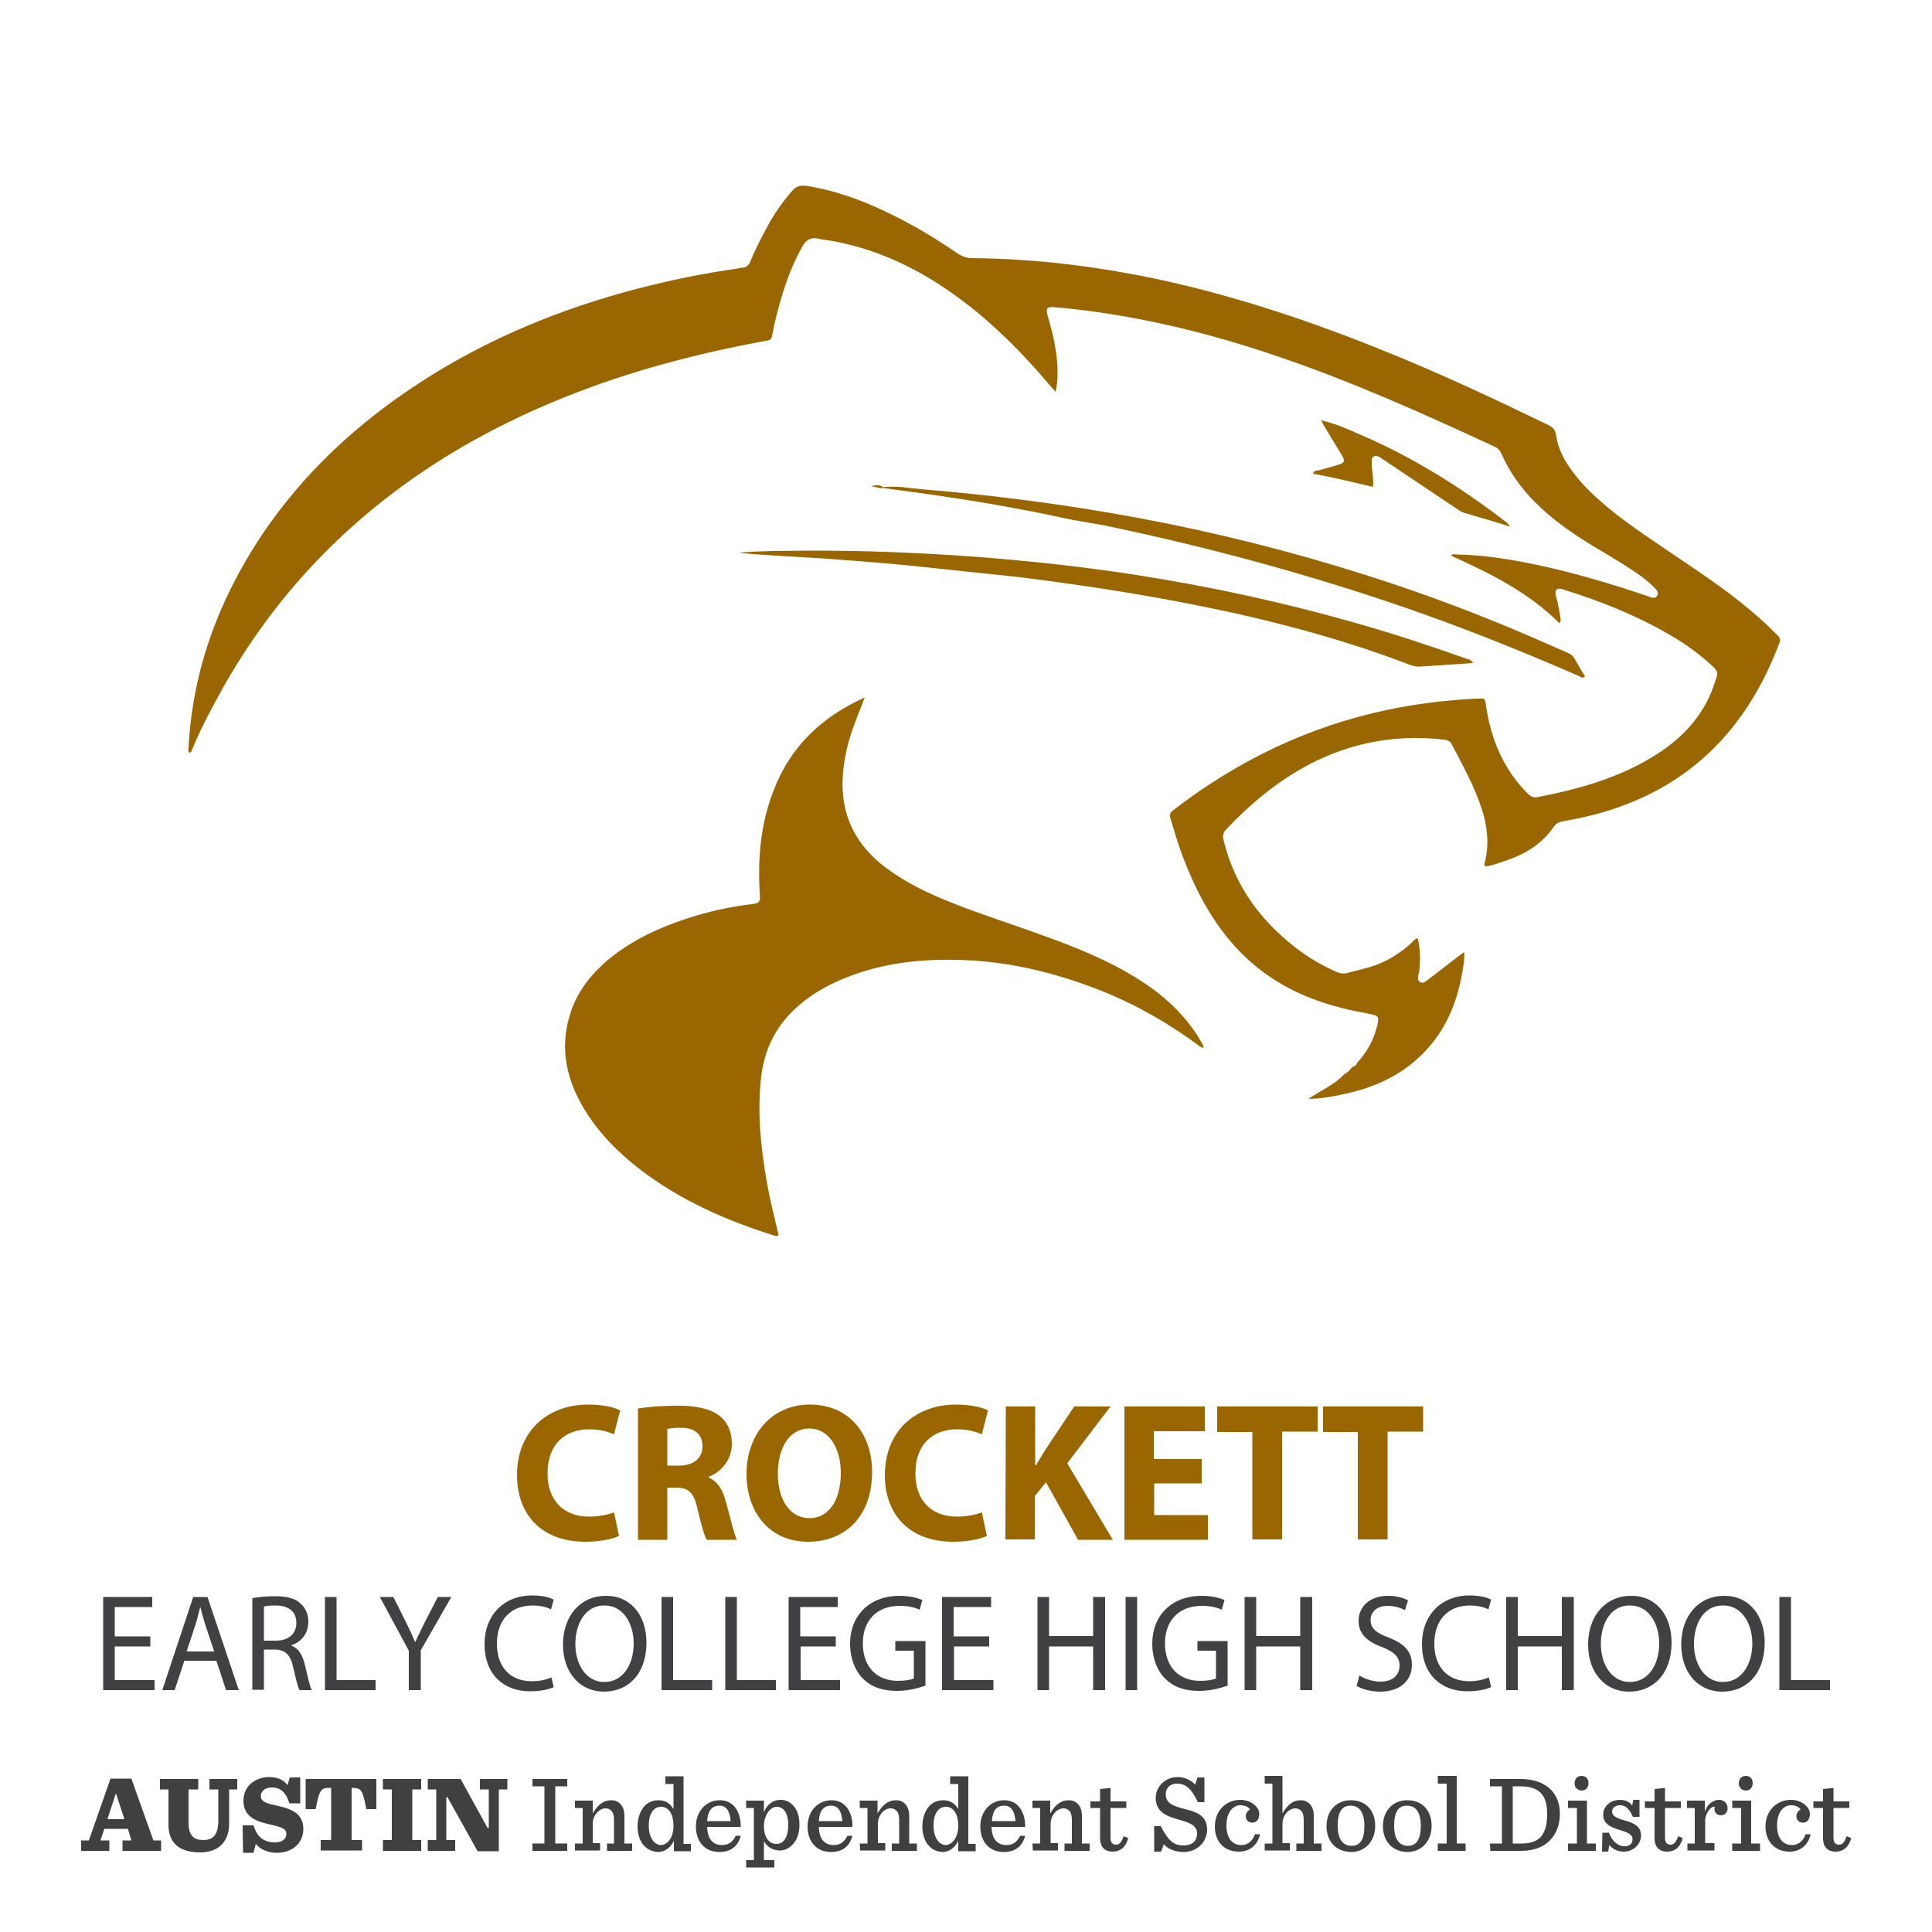 <?xml version="1.0" encoding="utf-8"?>
<!-- Generator: Adobe Illustrator 27.5.0, SVG Export Plug-In . SVG Version: 6.00 Build 0)  -->
<svg version="1.1" id="Layer_1" xmlns="http://www.w3.org/2000/svg" xmlns:xlink="http://www.w3.org/1999/xlink" x="0px" y="0px"
	 viewBox="0 0 500 500" style="enable-background:new 0 0 500 500;" xml:space="preserve">
<style type="text/css">
	.st0{fill:#996600;}
	.st1{fill:#414042;}
	.st2{fill:#404041;}
	.st3{clip-path:url(#SVGID_00000110444820970969185200000017105964098145898138_);fill:#404041;}
	.st4{clip-path:url(#SVGID_00000048477962106504418860000007975545423186100116_);fill:#404041;}
	.st5{clip-path:url(#SVGID_00000175288342108613396560000003959945252938435712_);fill:#404041;}
	.st6{clip-path:url(#SVGID_00000011028639865947499040000001883348613557417132_);fill:#404041;}
	.st7{clip-path:url(#SVGID_00000079459647166208232730000018395187277270225819_);fill:#404041;}
	.st8{clip-path:url(#SVGID_00000165232290457062052800000011474912498177274290_);fill:#404041;}
	.st9{clip-path:url(#SVGID_00000106130053868023312600000003481006207058249639_);fill:#404041;}
	.st10{clip-path:url(#SVGID_00000165953302782495625180000006225937829593035137_);fill:#404041;}
	.st11{clip-path:url(#SVGID_00000150081762223252669330000003676528206737126318_);fill:#404041;}
	.st12{clip-path:url(#SVGID_00000104705303593197780220000009685612298812762795_);fill:#404041;}
	.st13{clip-path:url(#SVGID_00000156552852060495758730000010481621164337466511_);fill:#404041;}
	.st14{clip-path:url(#SVGID_00000047771863951820840050000014325729496431349644_);fill:#404041;}
	.st15{clip-path:url(#SVGID_00000158028543860153840410000017722436206316604091_);fill:#404041;}
	.st16{clip-path:url(#SVGID_00000077317952281647253790000007124425158071089078_);fill:#404041;}
	.st17{clip-path:url(#SVGID_00000134929847550328087460000003160378603970094744_);fill:#404041;}
	.st18{clip-path:url(#SVGID_00000065782880314656888680000011215048246489639351_);fill:#404041;}
	.st19{clip-path:url(#SVGID_00000067925530703088131770000012332589539504708028_);fill:#404041;}
	.st20{clip-path:url(#SVGID_00000168808430640060529060000003199812016241922692_);fill:#404041;}
	.st21{clip-path:url(#SVGID_00000137110271425599385110000013043510188993766315_);fill:#404041;}
	.st22{clip-path:url(#SVGID_00000172402128660992758340000017468142081258358439_);fill:#404041;}
	.st23{clip-path:url(#SVGID_00000106123489232852653130000001655407861747183492_);fill:#404041;}
	.st24{clip-path:url(#SVGID_00000034799134172006736480000016352372329644208007_);fill:#404041;}
	.st25{clip-path:url(#SVGID_00000134931031983920950190000004407193598383915690_);fill:#404041;}
	.st26{clip-path:url(#SVGID_00000129905782844063977130000009769114666974434697_);fill:#404041;}
	.st27{clip-path:url(#SVGID_00000168801311843715441010000003491364953955802003_);fill:#404041;}
	.st28{clip-path:url(#SVGID_00000072966971214165347030000010286932340760375981_);fill:#404041;}
	.st29{clip-path:url(#SVGID_00000085947697297508594340000013043906422602285748_);fill:#404041;}
	.st30{clip-path:url(#SVGID_00000053527515457412444290000009570794248407602821_);fill:#404041;}
	.st31{clip-path:url(#SVGID_00000065063211205219228700000016294813871026263448_);fill:#404041;}
	.st32{clip-path:url(#SVGID_00000049222273611159604530000007160074392274307221_);fill:#404041;}
	.st33{display:none;clip-path:url(#SVGID_00000121246686982892502100000000509386175437104029_);fill:#1A1212;}
	.st34{display:none;clip-path:url(#SVGID_00000050656174164910038230000005005583991980984738_);fill:#1A1212;}
	.st35{display:none;clip-path:url(#SVGID_00000165946200520008221340000018303312637880885392_);fill:#D0AC5E;}
	.st36{display:none;clip-path:url(#SVGID_00000054243089006602972830000004275650415187229090_);fill:#1A1212;}
	.st37{display:none;clip-path:url(#SVGID_00000085929070496758313540000007585228359578915734_);fill:#1A1212;}
	.st38{display:none;clip-path:url(#SVGID_00000158732985047852623110000006081666794278214287_);fill:#D0AC5E;}
	.st39{display:none;clip-path:url(#SVGID_00000052070841539584282970000017914244299231215784_);fill:#1A1212;}
	.st40{display:none;clip-path:url(#SVGID_00000164504642294204204300000011467830344774503870_);fill:#1A1212;}
	.st41{display:none;clip-path:url(#SVGID_00000102514088800447023930000012140766766045515908_);fill:#1A1212;}
	.st42{display:none;clip-path:url(#SVGID_00000057837381932881287000000009127324764501107369_);fill:#1A1212;}
	.st43{display:none;clip-path:url(#SVGID_00000171677613193893197340000012158766339257198004_);fill:#1A1212;}
	.st44{display:none;clip-path:url(#SVGID_00000147941866493248344260000010623252745076794241_);fill:#1A1212;}
	.st45{display:none;clip-path:url(#SVGID_00000049909749614509218690000005070378630666242216_);fill:#1A1212;}
	.st46{display:none;clip-path:url(#SVGID_00000120542373707297575740000011658166217962983603_);fill:#1A1212;}
	.st47{display:none;clip-path:url(#SVGID_00000121985263076704322870000002491963254623926452_);fill:#1A1212;}
	.st48{display:none;clip-path:url(#SVGID_00000152974670736991718050000017963140328653900693_);fill:#1A1212;}
	.st49{display:none;clip-path:url(#SVGID_00000001630887868155393110000003727077411360107447_);fill:#1A1212;}
	.st50{display:none;clip-path:url(#SVGID_00000103232598801064526650000013971530895112134277_);fill:#1A1212;}
	.st51{display:none;clip-path:url(#SVGID_00000077284705785289784960000004531077911847023275_);fill:#1A1212;}
	.st52{display:none;clip-path:url(#SVGID_00000141435286490224320210000005461600967526721153_);fill:#1A1212;}
	.st53{display:none;clip-path:url(#SVGID_00000040562071275381272020000003774638803099108529_);fill:#1A1212;}
	.st54{display:none;clip-path:url(#SVGID_00000013895160228572954500000004465885644889766319_);fill:#1A1212;}
	.st55{display:none;clip-path:url(#SVGID_00000036973239581750407730000005944188627861200785_);fill:#1A1212;}
	.st56{display:none;clip-path:url(#SVGID_00000151507615872135011370000010667953303334041506_);fill:#1A1212;}
	.st57{display:none;clip-path:url(#SVGID_00000134941568516218891920000014908753708769347221_);fill:#1A1212;}
	.st58{display:none;clip-path:url(#SVGID_00000160905303451114972650000006279700582659104141_);fill:#1A1212;}
	.st59{display:none;clip-path:url(#SVGID_00000032625999934910558020000015668154352385833630_);fill:#1A1212;}
	.st60{display:none;clip-path:url(#SVGID_00000008150244096352866760000004724440418620795538_);fill:#1A1212;}
	.st61{display:none;clip-path:url(#SVGID_00000146499438389892137330000012746291628105189044_);fill:#1A1212;}
	.st62{display:none;clip-path:url(#SVGID_00000133494318817863160610000007690908027907346076_);fill:#1A1212;}
	.st63{display:none;clip-path:url(#SVGID_00000062165239274084412090000010780105469988018606_);fill:#1A1212;}
	.st64{display:none;clip-path:url(#SVGID_00000014607430645790425420000001464246580727857029_);fill:#1A1212;}
	.st65{display:none;clip-path:url(#SVGID_00000085957676405455658320000017311649173908925320_);fill:#1A1212;}
	.st66{display:none;clip-path:url(#SVGID_00000039841030029595934150000007250230117987751558_);fill:#1A1212;}
	.st67{display:none;clip-path:url(#SVGID_00000111880762835941073190000018334426186320156082_);fill:#BC8E49;}
	.st68{display:none;clip-path:url(#SVGID_00000178164834774661432270000016014501069257581954_);fill:#BC8E49;}
	.st69{display:none;clip-path:url(#SVGID_00000154395477332502509710000001066599430857324728_);fill:#1A1212;}
	.st70{display:none;clip-path:url(#SVGID_00000148658073113578504370000016721307814163325604_);fill:#1A1212;}
	.st71{display:none;clip-path:url(#SVGID_00000116944176022229149380000013990966882568025766_);fill:#BC8E49;}
	.st72{display:none;clip-path:url(#SVGID_00000043458214984544867210000012370596204412326837_);fill:#BC8E49;}
	.st73{display:none;clip-path:url(#SVGID_00000102504161285582530980000017667176762252089004_);fill:#7C572D;}
	.st74{display:none;clip-path:url(#SVGID_00000088130513090965497650000009876562316301416843_);fill:#7C572D;}
	.st75{display:none;clip-path:url(#SVGID_00000132083008741480381230000007839262913024710305_);fill:#1A1212;}
	.st76{display:none;clip-path:url(#SVGID_00000114778309790403284260000014886639686066196904_);fill:#1A1212;}
	.st77{display:none;clip-path:url(#SVGID_00000096767742650415395240000012441484772854383804_);fill:#1A1212;}
	.st78{display:none;clip-path:url(#SVGID_00000051353528265756124550000006807772196771087749_);fill:#D0AC5E;}
</style>
<g id="Text">
	<g>
		<path class="st0" d="M160.2,397.5c-1.4,0.7-4.6,1.5-8.7,1.5c-11.7,0-17.7-7.4-17.7-17.2c0-11.7,8.2-18.3,18.4-18.3
			c4,0,7,0.8,8.3,1.5l-1.6,6.2c-1.6-0.7-3.7-1.3-6.4-1.3c-6.1,0-10.8,3.7-10.8,11.4c0,6.9,4,11.2,10.8,11.2c2.3,0,4.9-0.5,6.4-1.1
			L160.2,397.5z"/>
		<path class="st0" d="M165.2,364.5c2.5-0.4,6.1-0.7,10.2-0.7c5,0,8.5,0.8,10.9,2.7c2,1.6,3.1,4,3.1,7.2c0,4.4-3.1,7.4-6,8.5v0.2
			c2.4,1,3.7,3.3,4.5,6.4c1.1,3.9,2.1,8.4,2.8,9.7h-7.8c-0.6-1-1.4-3.8-2.4-8c-0.9-4.3-2.4-5.5-5.5-5.5h-2.3v13.5h-7.6v-34
			L165.2,364.5L165.2,364.5z M172.7,379.3h3c3.8,0,6.1-1.9,6.1-5c0-3.2-2.1-4.8-5.6-4.8c-1.9,0-2.9,0.2-3.5,0.3V379.3z"/>
		<path class="st0" d="M225.7,380.9c0,11.3-6.7,18.1-16.6,18.1c-10,0-15.9-7.7-15.9-17.5c0-10.3,6.5-18,16.4-18
			C220,363.5,225.7,371.4,225.7,380.9z M201.3,381.4c0,6.7,3.1,11.5,8.2,11.5c5.2,0,8.1-5,8.1-11.7c0-6.2-2.9-11.5-8.2-11.5
			C204.3,369.7,201.3,374.7,201.3,381.4z"/>
		<path class="st0" d="M255.4,397.5c-1.4,0.7-4.6,1.5-8.7,1.5c-11.7,0-17.7-7.4-17.7-17.2c0-11.7,8.2-18.3,18.4-18.3
			c4,0,7,0.8,8.3,1.5l-1.6,6.2c-1.6-0.7-3.7-1.3-6.4-1.3c-6.1,0-10.8,3.7-10.8,11.4c0,6.9,4,11.2,10.8,11.2c2.3,0,4.9-0.5,6.4-1.1
			L255.4,397.5z"/>
		<path class="st0" d="M260.3,364h7.6v15.2h0.2c0.8-1.3,1.6-2.6,2.3-3.8L278,364h9.4l-11.2,14.7l11.8,19.8h-9l-8.3-14.9l-2.9,3.6
			v11.2h-7.6L260.3,364L260.3,364z"/>
		<path class="st0" d="M311.1,383.9h-12.4v8.2h13.9v6.4H291V364h20.8v6.4h-13.2v7.2H311v6.3H311.1z"/>
		<path class="st0" d="M324.1,370.6H315V364h26v6.5h-9.2v27.9h-7.7L324.1,370.6L324.1,370.6z"/>
		<path class="st0" d="M351.5,370.6h-9.1V364h25.9v6.5h-9.2v27.9h-7.7v-27.8H351.5z"/>
	</g>
	<g>
		<path class="st1" d="M38.9,426.1h-9.2v8.7H40v2.6H26.7v-24.1h12.7v2.6h-9.7v7.6h9.2V426.1z"/>
		<path class="st1" d="M47.7,429.8l-2.5,7.6H42l8-24.1h3.7l8.1,24.1h-3.3l-2.5-7.6H47.7z M55.4,427.3l-2.3-6.9
			c-0.5-1.6-0.9-3-1.2-4.4h-0.1c-0.4,1.4-0.7,2.9-1.2,4.4l-2.3,7h7.1V427.3z"/>
		<path class="st1" d="M65.3,413.6c1.5-0.3,3.7-0.5,5.8-0.5c3.3,0,5.4,0.6,6.8,2c1.2,1.1,1.9,2.7,1.9,4.6c0,3.2-2,5.3-4.4,6.1v0.1
			c1.8,0.6,2.9,2.4,3.5,4.9c0.8,3.4,1.3,5.7,1.8,6.6h-3.2c-0.4-0.7-0.9-2.8-1.6-5.8c-0.7-3.3-2-4.6-4.7-4.7h-2.9v10.4h-3L65.3,413.6
			L65.3,413.6z M68.3,424.6h3.1c3.3,0,5.3-1.8,5.3-4.6c0-3.1-2.2-4.5-5.4-4.5c-1.5,0-2.5,0.1-3,0.3V424.6z"/>
		<path class="st1" d="M84.1,413.3h3v21.5h10.1v2.6H84.1V413.3z"/>
		<path class="st1" d="M105.8,437.4v-10.2l-7.5-13.9h3.5l3.3,6.6c0.9,1.8,1.6,3.3,2.3,5h0.1c0.7-1.6,1.5-3.1,2.4-5l3.4-6.6h3.5
			l-7.9,13.8v10.3L105.8,437.4L105.8,437.4z"/>
		<path class="st1" d="M143.3,436.6c-1.1,0.6-3.4,1.1-6.2,1.1c-6.7,0-11.7-4.3-11.7-12.2c0-7.5,5-12.6,12.3-12.6
			c2.9,0,4.8,0.6,5.6,1.1l-0.7,2.5c-1.2-0.6-2.8-1-4.8-1c-5.5,0-9.2,3.6-9.2,9.9c0,5.9,3.3,9.7,9.1,9.7c1.9,0,3.7-0.4,5-1
			L143.3,436.6z"/>
		<path class="st1" d="M167.3,425.1c0,8.3-4.9,12.7-11,12.7c-6.2,0-10.6-4.9-10.6-12.2c0-7.6,4.7-12.6,11-12.6
			C163.1,412.9,167.3,417.9,167.3,425.1z M148.9,425.5c0,5.1,2.7,9.8,7.5,9.8s7.6-4.5,7.6-10c0-4.8-2.5-9.8-7.5-9.8
			C151.5,415.4,148.9,420.2,148.9,425.5z"/>
		<path class="st1" d="M171.2,413.3h3v21.5h10.1v2.6h-13.1V413.3z"/>
		<path class="st1" d="M187.7,413.3h3v21.5h10.1v2.6h-13.1V413.3z"/>
		<path class="st1" d="M216.4,426.1h-9.2v8.7h10.2v2.6h-13.3v-24.1h12.7v2.6h-9.7v7.6h9.2v2.6L216.4,426.1L216.4,426.1z"/>
		<path class="st1" d="M239.3,436.3c-1.4,0.5-4.1,1.3-7.2,1.3c-3.6,0-6.5-0.9-8.8-3.2c-2-2-3.3-5.2-3.3-9c0-7.2,4.9-12.4,12.8-12.4
			c2.7,0,4.9,0.6,5.9,1.1l-0.7,2.5c-1.3-0.6-2.8-1-5.2-1c-5.7,0-9.5,3.6-9.5,9.7s3.6,9.7,9.1,9.7c2,0,3.4-0.3,4.1-0.6v-7.2h-4.8
			v-2.5h7.8v11.6H239.3z"/>
		<path class="st1" d="M256.1,426.1h-9.2v8.7h10.2v2.6h-13.3v-24.1h12.7v2.6h-9.7v7.6h9.2v2.6L256.1,426.1L256.1,426.1z"/>
		<path class="st1" d="M271.5,413.3v10.1h11.4v-10.1h3.1v24.1h-3.1v-11.3h-11.4v11.3h-3v-24.1H271.5z"/>
		<path class="st1" d="M294.3,413.3v24.1h-3v-24.1H294.3z"/>
		<path class="st1" d="M317.5,436.3c-1.4,0.5-4.1,1.3-7.2,1.3c-3.6,0-6.5-0.9-8.8-3.2c-2-2-3.3-5.2-3.3-9c0-7.2,4.9-12.4,12.8-12.4
			c2.7,0,4.9,0.6,5.9,1.1l-0.7,2.5c-1.3-0.6-2.8-1-5.2-1c-5.7,0-9.5,3.6-9.5,9.7s3.6,9.7,9.1,9.7c2,0,3.4-0.3,4.1-0.6v-7.2h-4.8
			v-2.5h7.8v11.6H317.5z"/>
		<path class="st1" d="M325.1,413.3v10.1h11.4v-10.1h3.1v24.1h-3.1v-11.3h-11.4v11.3h-3v-24.1H325.1z"/>
		<path class="st1" d="M351.8,433.6c1.4,0.9,3.4,1.6,5.5,1.6c3.1,0,4.9-1.7,4.9-4.1c0-2.3-1.3-3.5-4.4-4.8c-3.9-1.4-6.2-3.4-6.2-6.8
			c0-3.8,3-6.5,7.6-6.5c2.4,0,4.2,0.6,5.2,1.2l-0.8,2.5c-0.8-0.4-2.3-1.1-4.5-1.1c-3.2,0-4.4,2-4.4,3.6c0,2.2,1.4,3.4,4.7,4.6
			c4,1.6,6,3.5,6,7.1c0,3.7-2.7,6.9-8.3,6.9c-2.3,0-4.8-0.7-6-1.5L351.8,433.6z"/>
		<path class="st1" d="M385.9,436.6c-1.1,0.6-3.4,1.1-6.2,1.1c-6.7,0-11.7-4.3-11.7-12.2c0-7.5,5-12.6,12.3-12.6
			c2.9,0,4.8,0.6,5.6,1.1l-0.7,2.5c-1.2-0.6-2.8-1-4.8-1c-5.5,0-9.2,3.6-9.2,9.9c0,5.9,3.3,9.7,9.1,9.7c1.9,0,3.7-0.4,5-1
			L385.9,436.6z"/>
		<path class="st1" d="M392.8,413.3v10.1h11.4v-10.1h3.1v24.1h-3.1v-11.3h-11.4v11.3h-3v-24.1H392.8z"/>
		<path class="st1" d="M432.6,425.1c0,8.3-4.9,12.7-11,12.7c-6.2,0-10.6-4.9-10.6-12.2c0-7.6,4.7-12.6,11-12.6
			C428.5,412.9,432.6,417.9,432.6,425.1z M414.3,425.5c0,5.1,2.7,9.8,7.5,9.8s7.6-4.5,7.6-10c0-4.8-2.5-9.8-7.5-9.8
			C416.8,415.4,414.3,420.2,414.3,425.5z"/>
		<path class="st1" d="M456.7,425.1c0,8.3-4.9,12.7-11,12.7c-6.2,0-10.6-4.9-10.6-12.2c0-7.6,4.7-12.6,11-12.6
			C452.5,412.9,456.7,417.9,456.7,425.1z M438.4,425.5c0,5.1,2.7,9.8,7.5,9.8s7.6-4.5,7.6-10c0-4.8-2.5-9.8-7.5-9.8
			C440.9,415.4,438.4,420.2,438.4,425.5z"/>
		<path class="st1" d="M460.5,413.3h3v21.5h10.1v2.6h-13.1V413.3z"/>
	</g>
	<path class="st2" d="M33.1,473.3H27l-1,3h2.3v2.7H21v-2.7h2l5.6-16H34l5.7,16h2v2.7h-10v-2.7H34L33.1,473.3z M27.8,470.8h4.4
		l-2.2-6.7l0,0L27.8,470.8z"/>
	<g>
		<g>
			<g>
				<g>
					<defs>
						<rect id="SVGID_1_" x="15" y="-10.5" width="470" height="500"/>
					</defs>
					<clipPath id="SVGID_00000045576448266299842830000008461367120278891666_">
						<use xlink:href="#SVGID_1_"  style="overflow:visible;"/>
					</clipPath>
					<path style="clip-path:url(#SVGID_00000045576448266299842830000008461367120278891666_);fill:#404041;" d="M43.6,472.2v-9.1
						h-2.2v-2.7h9.9v2.7h-2.5v8.6c0,3.4,1.4,4.5,3.8,4.5c1.2,0,2.1-0.3,2.8-1c0.7-0.8,1.1-2.1,1.1-4v-8.1h-2.3v-2.7h7.2v2.7h-2.1
						v8.9c0,4-2.2,7.4-7.5,7.4C46.2,479.4,43.6,476.8,43.6,472.2"/>
				</g>
			</g>
		</g>
		<g>
			<g>
				<g>
					<defs>
						<rect id="SVGID_00000018954559416833880820000002451634838919443359_" x="15" y="-10.5" width="470" height="500"/>
					</defs>
					<clipPath id="SVGID_00000081630452173142155870000011579364091315729808_">
						<use xlink:href="#SVGID_00000018954559416833880820000002451634838919443359_"  style="overflow:visible;"/>
					</clipPath>
					<path style="clip-path:url(#SVGID_00000081630452173142155870000011579364091315729808_);fill:#404041;" d="M62.8,472.4h2.8
						c0.9,2.9,2.5,4.4,5.6,4.4c1.9,0,2.9-0.9,2.9-2.2c0-1.5-1.6-1.8-4.5-2.5c-3.1-0.7-6.6-1.8-6.6-6.1c0-3.8,3.1-6.1,6.7-6.1
						c2.2,0,3.8,0.8,4.7,2.1l0.6-2h2.7v6.7h-2.8c-0.9-2.8-2.2-4.1-4.6-4.1c-1.9,0-2.8,1.1-2.8,2.2c0,1.6,1.8,2,4.6,2.6
						c3,0.7,6.4,1.8,6.4,5.9c0,3.7-2.8,6.2-6.9,6.2c-2.4,0-4.4-1-5.4-2.3l-0.6,2.3h-2.7L62.8,472.4L62.8,472.4z"/>
				</g>
			</g>
		</g>
		<g>
			<g>
				<g>
					<defs>
						<rect id="SVGID_00000099637345745622277000000003584803315747937176_" x="15" y="-10.5" width="470" height="500"/>
					</defs>
					<clipPath id="SVGID_00000115514616417146851290000006912155768634053250_">
						<use xlink:href="#SVGID_00000099637345745622277000000003584803315747937176_"  style="overflow:visible;"/>
					</clipPath>
					<path style="clip-path:url(#SVGID_00000115514616417146851290000006912155768634053250_);fill:#404041;" d="M83,476.2h2.7
						v-13.5h-0.5c-2.2,0-2.6,0.7-3.5,5.5h-2.6v-7.8h18.3v7.8h-2.6c-0.9-4.8-1.3-5.5-3.5-5.5H91v13.5h2.7v2.7H83V476.2z"/>
				</g>
			</g>
		</g>
		<g>
			<g>
				<g>
					<defs>
						<rect id="SVGID_00000090294000435109136020000012119967519432722076_" x="15" y="-10.5" width="470" height="500"/>
					</defs>
					<clipPath id="SVGID_00000132062829556297076930000000198220012654751894_">
						<use xlink:href="#SVGID_00000090294000435109136020000012119967519432722076_"  style="overflow:visible;"/>
					</clipPath>
					<polygon style="clip-path:url(#SVGID_00000132062829556297076930000000198220012654751894_);fill:#404041;" points="
						99.1,476.2 101.4,476.2 101.4,463.1 99.1,463.1 99.1,460.4 109,460.4 109,463.1 106.7,463.1 106.7,476.2 109,476.2 109,479 
						99.1,479 					"/>
				</g>
			</g>
		</g>
		<g>
			<g>
				<g>
					<defs>
						<rect id="SVGID_00000163768578004246928190000014795301070522902926_" x="15" y="-10.5" width="470" height="500"/>
					</defs>
					<clipPath id="SVGID_00000005263159123160136770000013008566779815965845_">
						<use xlink:href="#SVGID_00000163768578004246928190000014795301070522902926_"  style="overflow:visible;"/>
					</clipPath>
					<polygon style="clip-path:url(#SVGID_00000005263159123160136770000013008566779815965845_);fill:#404041;" points="
						115.8,465.1 115.5,465.1 115.5,476.2 117.8,476.2 117.8,479 110.7,479 110.7,476.2 112.9,476.2 112.9,463.1 110.7,463.1 
						110.7,460.4 119.2,460.4 126.2,473.1 126.5,473.1 126.5,463.1 124.2,463.1 124.2,460.4 131.3,460.4 131.3,463.1 129.1,463.1 
						129.1,479.1 123.6,479.1 					"/>
				</g>
			</g>
		</g>
		<g>
			<g>
				<g>
					<defs>
						<rect id="SVGID_00000106847927238218415620000017735516205927283348_" x="15" y="-10.5" width="470" height="500"/>
					</defs>
					<clipPath id="SVGID_00000057143349453303828040000014157498068879241096_">
						<use xlink:href="#SVGID_00000106847927238218415620000017735516205927283348_"  style="overflow:visible;"/>
					</clipPath>
					<polygon style="clip-path:url(#SVGID_00000057143349453303828040000014157498068879241096_);fill:#404041;" points="
						137.8,477.1 140.9,477.1 140.9,462.3 137.8,462.3 137.8,460.4 146.8,460.4 146.8,462.3 143.7,462.3 143.7,477.1 146.8,477.1 
						146.8,479 137.8,479 					"/>
				</g>
			</g>
		</g>
		<g>
			<g>
				<g>
					<defs>
						<rect id="SVGID_00000084509552444841120960000006785312852370634651_" x="15" y="-10.5" width="470" height="500"/>
					</defs>
					<clipPath id="SVGID_00000104691019523616313880000018308575179998951333_">
						<use xlink:href="#SVGID_00000084509552444841120960000006785312852370634651_"  style="overflow:visible;"/>
					</clipPath>
					<path style="clip-path:url(#SVGID_00000104691019523616313880000018308575179998951333_);fill:#404041;" d="M148.8,477.1h2
						v-9.2h-2V466h4.6v3.3c1.4-2.4,2.9-3.4,4.8-3.4c2,0,3.4,1.5,3.4,4v7.2h2v1.9h-6.5v-1.9h1.8v-6.2c0-1-0.2-1.8-0.7-2.3
						c-0.4-0.4-0.9-0.6-1.5-0.6c-1.5,0-3.3,1.6-3.3,4.1v4.9h1.9v1.9h-6.5V477.1z"/>
				</g>
			</g>
		</g>
		<g>
			<g>
				<g>
					<defs>
						<rect id="SVGID_00000028316436650896387920000003534416287369328534_" x="15" y="-10.5" width="470" height="500"/>
					</defs>
					<clipPath id="SVGID_00000097495097509988408830000006462587177442785968_">
						<use xlink:href="#SVGID_00000028316436650896387920000003534416287369328534_"  style="overflow:visible;"/>
					</clipPath>
					<path style="clip-path:url(#SVGID_00000097495097509988408830000006462587177442785968_);fill:#404041;" d="M166.8,477.8
						c-1.2-1.2-1.8-3.1-1.8-5.1c0-2.1,0.7-4.2,1.9-5.4c0.9-0.9,2.1-1.4,3.5-1.4c1.9,0,3.1,0.9,3.9,2.3v-6.5h-2.1v-2h4.7v17.5h1.9
						v1.9h-4.4v-2.7c-0.9,1.9-2.5,2.9-4.1,2.9C168.9,479.2,167.7,478.7,166.8,477.8 M174.3,472.5c0-2.6-1-4.9-3.2-4.9
						c-2,0-3.2,1.8-3.2,4.9c0,3.2,1.5,5,3.2,5C172.8,477.4,174.3,475.6,174.3,472.5"/>
				</g>
			</g>
		</g>
		<g>
			<g>
				<g>
					<defs>
						<rect id="SVGID_00000134226605557203663690000004240229816481306268_" x="15" y="-10.5" width="470" height="500"/>
					</defs>
					<clipPath id="SVGID_00000059999507460726674680000010674822169846990270_">
						<use xlink:href="#SVGID_00000134226605557203663690000004240229816481306268_"  style="overflow:visible;"/>
					</clipPath>
					<path style="clip-path:url(#SVGID_00000059999507460726674680000010674822169846990270_);fill:#404041;" d="M183,472.7
						c0.1,3.2,1.4,4.8,3.9,4.8c1.5,0,2.7-0.7,3.5-2.4h1.3c-0.7,2.8-2.7,4.2-5.5,4.2c-3.9,0-6.1-2.8-6.1-6.6c0-3.9,2.6-6.8,6.2-6.8
						c3.8,0,5.5,3.4,5.4,6.9H183V472.7z M183,471.3h6.1c-0.2-2.4-1-4-2.9-4C184.4,467.3,183.2,468.4,183,471.3"/>
				</g>
			</g>
		</g>
		<g>
			<g>
				<g>
					<defs>
						<rect id="SVGID_00000072979526169473615320000004754304723557200039_" x="15" y="-10.5" width="470" height="500"/>
					</defs>
					<clipPath id="SVGID_00000123409650540794622370000015321246767592080556_">
						<use xlink:href="#SVGID_00000072979526169473615320000004754304723557200039_"  style="overflow:visible;"/>
					</clipPath>
					<path style="clip-path:url(#SVGID_00000123409650540794622370000015321246767592080556_);fill:#404041;" d="M193.1,481.4h2
						v-13.5h-2V466h4.6v3c0.9-2.3,2.6-3.2,4.3-3.2c1.3,0,2.4,0.5,3.2,1.4c1.2,1.2,1.7,3,1.7,5.1s-0.7,4.1-1.9,5.2
						c-0.9,0.9-2,1.4-3.2,1.4c-1.9,0-3.3-1-4.1-2.4v4.9h2.7v1.9h-7.3V481.4z M204,472.2c0-3.1-1.3-4.6-3-4.6c-1.6,0-3.3,2.1-3.3,5
						c0,2.6,1.1,4.6,3.2,4.6C202.9,477.2,204,475.4,204,472.2"/>
				</g>
			</g>
		</g>
		<g>
			<g>
				<g>
					<defs>
						<rect id="SVGID_00000129165476709684641740000006297572044111205557_" x="15" y="-10.5" width="470" height="500"/>
					</defs>
					<clipPath id="SVGID_00000139263069225907686400000003759578282452808590_">
						<use xlink:href="#SVGID_00000129165476709684641740000006297572044111205557_"  style="overflow:visible;"/>
					</clipPath>
					<path style="clip-path:url(#SVGID_00000139263069225907686400000003759578282452808590_);fill:#404041;" d="M211.9,472.7
						c0.1,3.2,1.4,4.8,3.9,4.8c1.5,0,2.7-0.7,3.5-2.4h1.3c-0.7,2.8-2.7,4.2-5.5,4.2c-3.9,0-6.1-2.8-6.1-6.6c0-3.9,2.6-6.8,6.2-6.8
						c3.8,0,5.5,3.4,5.4,6.9h-8.7L211.9,472.7L211.9,472.7z M211.9,471.3h6.1c-0.2-2.4-1-4-2.9-4
						C213.3,467.3,212.1,468.4,211.9,471.3"/>
				</g>
			</g>
		</g>
		<g>
			<g>
				<g>
					<defs>
						<rect id="SVGID_00000060014749660782870140000014456373740731590822_" x="15" y="-10.5" width="470" height="500"/>
					</defs>
					<clipPath id="SVGID_00000170996743425767565510000009106178662199881100_">
						<use xlink:href="#SVGID_00000060014749660782870140000014456373740731590822_"  style="overflow:visible;"/>
					</clipPath>
					<path style="clip-path:url(#SVGID_00000170996743425767565510000009106178662199881100_);fill:#404041;" d="M222.5,477.1h2
						v-9.2h-2V466h4.6v3.3c1.4-2.4,2.9-3.4,4.8-3.4c2,0,3.4,1.5,3.4,4v7.2h2v1.9h-6.5v-1.9h1.9v-6.2c0-1-0.2-1.8-0.7-2.3
						c-0.4-0.4-0.9-0.6-1.5-0.6c-1.6,0-3.3,1.6-3.3,4.1v4.9h1.9v1.9h-6.5L222.5,477.1L222.5,477.1z"/>
				</g>
			</g>
		</g>
		<g>
			<g>
				<g>
					<defs>
						<rect id="SVGID_00000135654591586627835100000014532609002188391573_" x="15" y="-10.5" width="470" height="500"/>
					</defs>
					<clipPath id="SVGID_00000089558145505062521700000016211477929217153185_">
						<use xlink:href="#SVGID_00000135654591586627835100000014532609002188391573_"  style="overflow:visible;"/>
					</clipPath>
					<path style="clip-path:url(#SVGID_00000089558145505062521700000016211477929217153185_);fill:#404041;" d="M240.5,477.8
						c-1.2-1.2-1.8-3.1-1.8-5.1c0-2.1,0.7-4.2,1.9-5.4c0.9-0.9,2.1-1.4,3.5-1.4c1.9,0,3.1,0.9,3.9,2.3v-6.5h-2.1v-2h4.7v17.5h1.9
						v1.9H248v-2.7c-0.9,1.9-2.5,2.9-4.1,2.9C242.5,479.2,241.3,478.7,240.5,477.8 M248,472.5c0-2.6-1-4.9-3.2-4.9
						c-2,0-3.2,1.8-3.2,4.9c0,3.2,1.5,5,3.2,5C246.4,477.4,248,475.6,248,472.5"/>
				</g>
			</g>
		</g>
		<g>
			<g>
				<g>
					<defs>
						<rect id="SVGID_00000010312659695350167450000001942138311753492909_" x="15" y="-10.5" width="470" height="500"/>
					</defs>
					<clipPath id="SVGID_00000124883732287042586070000011061977606055966595_">
						<use xlink:href="#SVGID_00000010312659695350167450000001942138311753492909_"  style="overflow:visible;"/>
					</clipPath>
					<path style="clip-path:url(#SVGID_00000124883732287042586070000011061977606055966595_);fill:#404041;" d="M256.6,472.7
						c0.1,3.2,1.4,4.8,3.9,4.8c1.5,0,2.7-0.7,3.5-2.4h1.3c-0.7,2.8-2.7,4.2-5.5,4.2c-3.9,0-6.1-2.8-6.1-6.6c0-3.9,2.6-6.8,6.2-6.8
						c3.8,0,5.5,3.4,5.4,6.9h-8.7L256.6,472.7L256.6,472.7z M256.7,471.3h6.1c-0.2-2.4-1-4-2.9-4C258,467.3,256.9,468.4,256.7,471.3
						"/>
				</g>
			</g>
		</g>
		<g>
			<g>
				<g>
					<defs>
						<rect id="SVGID_00000158001958053886457420000002682999298616039082_" x="15" y="-10.5" width="470" height="500"/>
					</defs>
					<clipPath id="SVGID_00000018956025458489410700000017249859815954257591_">
						<use xlink:href="#SVGID_00000158001958053886457420000002682999298616039082_"  style="overflow:visible;"/>
					</clipPath>
					<path style="clip-path:url(#SVGID_00000018956025458489410700000017249859815954257591_);fill:#404041;" d="M267.2,477.1h2
						v-9.2h-2V466h4.6v3.3c1.4-2.4,2.9-3.4,4.8-3.4c2,0,3.4,1.5,3.4,4v7.2h2v1.9h-6.5v-1.9h1.9v-6.2c0-1-0.2-1.8-0.7-2.3
						c-0.4-0.4-0.9-0.6-1.5-0.6c-1.5,0-3.3,1.6-3.3,4.1v4.9h1.9v1.9h-6.5L267.2,477.1L267.2,477.1z"/>
				</g>
			</g>
		</g>
		<g>
			<g>
				<g>
					<defs>
						<rect id="SVGID_00000127021740306686964280000012610210948758189459_" x="15" y="-10.5" width="470" height="500"/>
					</defs>
					<clipPath id="SVGID_00000126296168315926511860000015913063433299765675_">
						<use xlink:href="#SVGID_00000127021740306686964280000012610210948758189459_"  style="overflow:visible;"/>
					</clipPath>
					<path style="clip-path:url(#SVGID_00000126296168315926511860000015913063433299765675_);fill:#404041;" d="M287.4,462.7v3.5
						h4.1v1.7h-4.1v7.6c0,1.3,0.4,1.9,1.5,1.9c0.8,0,1.4-0.7,1.9-2.2l1.2,0.5c-0.7,2.5-2.2,3.5-4,3.5c-2.2,0-3.3-1.3-3.3-3.4v-7.9
						h-2.5v-1.7h2.5V463L287.4,462.7z"/>
				</g>
			</g>
		</g>
		<g>
			<g>
				<g>
					<defs>
						<rect id="SVGID_00000107549650008797622910000007201748760922389687_" x="15" y="-10.5" width="470" height="500"/>
					</defs>
					<clipPath id="SVGID_00000102514655429856514160000004842480596555528091_">
						<use xlink:href="#SVGID_00000107549650008797622910000007201748760922389687_"  style="overflow:visible;"/>
					</clipPath>
					<path style="clip-path:url(#SVGID_00000102514655429856514160000004842480596555528091_);fill:#404041;" d="M298.7,472.6h1.7
						c2,3.8,3.3,5,5.9,5c2.2,0,3.5-1.1,3.5-3.1c0-2.3-2.4-2.9-4.8-3.6c-2.8-0.8-5.9-1.8-5.9-5.6c0-2.8,2.3-5.4,5.7-5.4
						c1.5,0,3.5,0.7,4.5,2l0.6-1.9h1.8v6.4H310c-1.7-3.7-3.3-4.8-5.4-4.8c-1.8,0-2.9,1.1-2.9,2.8c0,2.5,2.4,3.1,5,3.8
						c2.8,0.7,5.7,1.6,5.7,5.3c0,3.2-2.6,5.8-6.1,5.8c-2,0-4-0.7-5.1-2l-0.7,1.9h-1.8V472.6L298.7,472.6z"/>
				</g>
			</g>
		</g>
		<g>
			<g>
				<g>
					<defs>
						<rect id="SVGID_00000124125969174714173850000002501285567908046217_" x="15" y="-10.5" width="470" height="500"/>
					</defs>
					<clipPath id="SVGID_00000065059585763300160100000010060442029487643064_">
						<use xlink:href="#SVGID_00000124125969174714173850000002501285567908046217_"  style="overflow:visible;"/>
					</clipPath>
					<path style="clip-path:url(#SVGID_00000065059585763300160100000010060442029487643064_);fill:#404041;" d="M314.4,472.7
						c0-4,2.8-6.9,6.6-6.9c2.8,0,4.9,1.9,4.9,3.6c0,1.3-0.6,2.3-1.8,2.3c-1.1,0-1.7-0.8-1.7-1.7c0-0.8,0.6-1.5,1.1-1.7
						c-0.4-0.6-1.2-1.1-2.5-1.1c-1.9,0-3.6,1.8-3.6,5.2c0,3.2,1.4,5.1,3.9,5.1c1.5,0,2.8-0.9,3.5-2.8h1.3c-0.7,2.9-2.7,4.5-5.5,4.5
						C316.6,479.2,314.4,476.4,314.4,472.7"/>
				</g>
			</g>
		</g>
		<g>
			<g>
				<g>
					<defs>
						<rect id="SVGID_00000058588464514305250830000016187187305409864357_" x="15" y="-10.5" width="470" height="500"/>
					</defs>
					<clipPath id="SVGID_00000075880563177081481390000015324822829114567047_">
						<use xlink:href="#SVGID_00000058588464514305250830000016187187305409864357_"  style="overflow:visible;"/>
					</clipPath>
					<path style="clip-path:url(#SVGID_00000075880563177081481390000015324822829114567047_);fill:#404041;" d="M327.3,477.1h2
						v-15.5h-2v-2h4.6v9.7c1.4-2.4,2.9-3.4,4.7-3.4c2,0,3.4,1.5,3.4,4v7.2h2v1.9h-6.5v-1.9h1.9v-6.2c0-1-0.2-1.8-0.7-2.3
						c-0.4-0.4-0.9-0.6-1.5-0.6c-1.5,0-3.3,1.6-3.3,4.1v4.9h1.9v1.9h-6.5V477.1z"/>
				</g>
			</g>
		</g>
		<g>
			<g>
				<g>
					<defs>
						<rect id="SVGID_00000039126316117927249240000010081135656278239124_" x="15" y="-10.5" width="470" height="500"/>
					</defs>
					<clipPath id="SVGID_00000179615584013259491290000017847665474891840173_">
						<use xlink:href="#SVGID_00000039126316117927249240000010081135656278239124_"  style="overflow:visible;"/>
					</clipPath>
					<path style="clip-path:url(#SVGID_00000179615584013259491290000017847665474891840173_);fill:#404041;" d="M343.3,472.6
						c0-3.9,2.5-6.7,6.3-6.7c3.9,0,6.3,2.7,6.3,6.6s-2.5,6.8-6.3,6.8C345.7,479.2,343.3,476.5,343.3,472.6 M353.1,472.5
						c0-3.6-1.4-5.2-3.6-5.2s-3.3,1.6-3.3,5.2s1.4,5.2,3.6,5.2C352,477.7,353.1,476.1,353.1,472.5"/>
				</g>
			</g>
		</g>
		<g>
			<g>
				<g>
					<defs>
						<rect id="SVGID_00000081643476399862103180000018417259806893537947_" x="15" y="-10.5" width="470" height="500"/>
					</defs>
					<clipPath id="SVGID_00000119802536215818715310000002435106885243854985_">
						<use xlink:href="#SVGID_00000081643476399862103180000018417259806893537947_"  style="overflow:visible;"/>
					</clipPath>
					<path style="clip-path:url(#SVGID_00000119802536215818715310000002435106885243854985_);fill:#404041;" d="M357.9,472.6
						c0-3.9,2.5-6.7,6.3-6.7c3.9,0,6.3,2.7,6.3,6.6s-2.5,6.8-6.3,6.8C360.3,479.2,357.9,476.5,357.9,472.6 M367.7,472.5
						c0-3.6-1.4-5.2-3.6-5.2s-3.3,1.6-3.3,5.2s1.4,5.2,3.6,5.2C366.5,477.7,367.7,476.1,367.7,472.5"/>
				</g>
			</g>
		</g>
		<g>
			<g>
				<g>
					<defs>
						<rect id="SVGID_00000029010288770536909020000007732158628640490408_" x="15" y="-10.5" width="470" height="500"/>
					</defs>
					<clipPath id="SVGID_00000049185708869913173650000008970342581982619575_">
						<use xlink:href="#SVGID_00000029010288770536909020000007732158628640490408_"  style="overflow:visible;"/>
					</clipPath>
					<polygon style="clip-path:url(#SVGID_00000049185708869913173650000008970342581982619575_);fill:#404041;" points="
						372.1,477.1 374.4,477.1 374.4,461.6 372.1,461.6 372.1,459.6 377,459.6 377,477.1 379.3,477.1 379.3,479 372.1,479 					"/>
				</g>
			</g>
		</g>
		<g>
			<g>
				<g>
					<defs>
						<rect id="SVGID_00000182487992001458599640000005226221597565479356_" x="15" y="-10.5" width="470" height="500"/>
					</defs>
					<clipPath id="SVGID_00000003811908353073999850000012319647211853708423_">
						<use xlink:href="#SVGID_00000182487992001458599640000005226221597565479356_"  style="overflow:visible;"/>
					</clipPath>
					<path style="clip-path:url(#SVGID_00000003811908353073999850000012319647211853708423_);fill:#404041;" d="M385.6,477.1h3.1
						v-14.8h-3.1v-1.9h7.8c6.8,0,10.3,3.7,10.3,9c0,5.1-3.1,9.6-10,9.6h-8L385.6,477.1L385.6,477.1z M393.7,477.1
						c4.6,0,6.7-2.1,6.7-7.7c0-4.9-2.1-7.1-7-7.1h-1.9v14.8L393.7,477.1L393.7,477.1z"/>
				</g>
			</g>
		</g>
		<g>
			<g>
				<g>
					<defs>
						<rect id="SVGID_00000114752255147265830260000004969509652441049736_" x="15" y="-10.5" width="470" height="500"/>
					</defs>
					<clipPath id="SVGID_00000124853144528599051000000014481154211514138281_">
						<use xlink:href="#SVGID_00000114752255147265830260000004969509652441049736_"  style="overflow:visible;"/>
					</clipPath>
					<path style="clip-path:url(#SVGID_00000124853144528599051000000014481154211514138281_);fill:#404041;" d="M405.8,477.1h2.3
						v-9.2h-2.3V466h4.9v11.1h2.3v1.9h-7.2L405.8,477.1L405.8,477.1z M407.5,461.5c0-1.1,0.7-1.9,1.8-1.9c1.1,0,1.8,0.7,1.8,1.9
						c0,1.1-0.7,1.9-1.8,1.9C408.2,463.3,407.5,462.6,407.5,461.5"/>
				</g>
			</g>
		</g>
		<g>
			<g>
				<g>
					<defs>
						<rect id="SVGID_00000044154464754640264940000013925362879971483277_" x="15" y="-10.5" width="470" height="500"/>
					</defs>
					<clipPath id="SVGID_00000143605308445697365370000003220630663345672876_">
						<use xlink:href="#SVGID_00000044154464754640264940000013925362879971483277_"  style="overflow:visible;"/>
					</clipPath>
					<path style="clip-path:url(#SVGID_00000143605308445697365370000003220630663345672876_);fill:#404041;" d="M414.7,474.3h1.7
						c0.7,2.1,2.3,3.5,4,3.5c1.5,0,2.1-0.8,2.1-1.8c0-1.1-0.9-1.7-3.3-2.4c-3-0.9-4.3-1.9-4.3-4s1.8-3.8,4.4-3.8
						c1.3,0,2.5,0.5,3.1,1.5l0.3-1.5h1.6v4.4h-1.7c-0.9-1.9-1.7-3-3.4-3c-1,0-2,0.6-2,1.6c0,1.1,1,1.7,3.2,2.3
						c2.9,0.8,4.3,1.8,4.3,4c0,1.9-1.7,4.1-4.5,4.1c-1.6,0-2.9-0.7-3.7-1.7l-0.3,1.7h-1.6L414.7,474.3L414.7,474.3z"/>
				</g>
			</g>
		</g>
		<g>
			<g>
				<g>
					<defs>
						<rect id="SVGID_00000103244723226063769470000015606161729908353962_" x="15" y="-10.5" width="470" height="500"/>
					</defs>
					<clipPath id="SVGID_00000124128842351835578800000010430707564454939039_">
						<use xlink:href="#SVGID_00000103244723226063769470000015606161729908353962_"  style="overflow:visible;"/>
					</clipPath>
					<path style="clip-path:url(#SVGID_00000124128842351835578800000010430707564454939039_);fill:#404041;" d="M430.9,462.7v3.5
						h4.1v1.7h-4.1v7.6c0,1.3,0.4,1.9,1.5,1.9c0.8,0,1.4-0.7,1.9-2.2l1.2,0.5c-0.7,2.5-2.2,3.5-4,3.5c-2.2,0-3.3-1.3-3.3-3.4v-7.9
						h-2.5v-1.7h2.5V463L430.9,462.7z"/>
				</g>
			</g>
		</g>
		<g>
			<g>
				<g>
					<defs>
						<rect id="SVGID_00000165229122371578069230000006122924831237383317_" x="15" y="-10.5" width="470" height="500"/>
					</defs>
					<clipPath id="SVGID_00000054225259673467431180000013438731401407396236_">
						<use xlink:href="#SVGID_00000165229122371578069230000006122924831237383317_"  style="overflow:visible;"/>
					</clipPath>
					<path style="clip-path:url(#SVGID_00000054225259673467431180000013438731401407396236_);fill:#404041;" d="M436.6,477.1h2
						v-9.2h-2V466h4.6v3c0.6-2.2,2.3-3.2,3.7-3.2c1.4,0,2.2,1,2.2,2.2c0,1-0.7,1.8-1.7,1.8s-1.7-0.6-1.7-1.7c0-0.1,0-0.3,0.1-0.5
						c-1.2-0.1-2.1,1.4-2.5,3.1v6.3h2.4v1.9h-7v-1.8L436.6,477.1L436.6,477.1z"/>
				</g>
			</g>
		</g>
		<g>
			<g>
				<g>
					<defs>
						<rect id="SVGID_00000091000238736783023360000016985025782028701350_" x="15" y="-10.5" width="470" height="500"/>
					</defs>
					<clipPath id="SVGID_00000001644229557797909420000006991309492236450744_">
						<use xlink:href="#SVGID_00000091000238736783023360000016985025782028701350_"  style="overflow:visible;"/>
					</clipPath>
					<path style="clip-path:url(#SVGID_00000001644229557797909420000006991309492236450744_);fill:#404041;" d="M448.3,477.1h2.3
						v-9.2h-2.3V466h4.9v11.1h2.3v1.9h-7.2L448.3,477.1L448.3,477.1z M450,461.5c0-1.1,0.7-1.9,1.8-1.9c1.1,0,1.8,0.7,1.8,1.9
						c0,1.1-0.7,1.9-1.8,1.9C450.7,463.3,450,462.6,450,461.5"/>
				</g>
			</g>
		</g>
		<g>
			<g>
				<g>
					<defs>
						<rect id="SVGID_00000087377272822670740330000018194305498552311946_" x="15" y="-10.5" width="470" height="500"/>
					</defs>
					<clipPath id="SVGID_00000036957108580754179090000009401032364077490085_">
						<use xlink:href="#SVGID_00000087377272822670740330000018194305498552311946_"  style="overflow:visible;"/>
					</clipPath>
					<path style="clip-path:url(#SVGID_00000036957108580754179090000009401032364077490085_);fill:#404041;" d="M456.9,472.7
						c0-4,2.8-6.9,6.6-6.9c2.8,0,4.9,1.9,4.9,3.6c0,1.3-0.6,2.3-1.8,2.3c-1.1,0-1.7-0.8-1.7-1.7c0-0.8,0.6-1.5,1.1-1.7
						c-0.4-0.6-1.2-1.1-2.5-1.1c-1.9,0-3.6,1.8-3.6,5.2c0,3.2,1.4,5.1,3.9,5.1c1.5,0,2.8-0.9,3.5-2.8h1.3c-0.7,2.9-2.7,4.5-5.5,4.5
						C459.2,479.2,456.9,476.4,456.9,472.7"/>
				</g>
			</g>
		</g>
		<g>
			<g>
				<g>
					<defs>
						<rect id="SVGID_00000136402031182445166800000006765306027919171248_" x="15" y="-10.5" width="470" height="500"/>
					</defs>
					<clipPath id="SVGID_00000097460889232044135290000011654081670188361101_">
						<use xlink:href="#SVGID_00000136402031182445166800000006765306027919171248_"  style="overflow:visible;"/>
					</clipPath>
					<path style="clip-path:url(#SVGID_00000097460889232044135290000011654081670188361101_);fill:#404041;" d="M474.5,462.7v3.5
						h4.1v1.7h-4.1v7.6c0,1.3,0.4,1.9,1.5,1.9c0.8,0,1.4-0.7,1.9-2.2l1.2,0.5c-0.7,2.5-2.2,3.5-4,3.5c-2.2,0-3.3-1.3-3.3-3.4v-7.9
						h-2.5v-1.7h2.5V463L474.5,462.7z"/>
				</g>
			</g>
		</g>
		<g>
			<g>
				<g>
					<defs>
						<rect id="SVGID_00000005266569505775685630000000477266494520749988_" x="15" y="-10.5" width="470" height="500"/>
					</defs>
					<clipPath id="SVGID_00000054229577853749054530000014150792094363774137_">
						<use xlink:href="#SVGID_00000005266569505775685630000000477266494520749988_"  style="overflow:visible;"/>
					</clipPath>
					<path style="display:none;clip-path:url(#SVGID_00000054229577853749054530000014150792094363774137_);fill:#1A1212;" d="
						M275.1,105l24.6,23.2c21.6,12.7,53.1,14.8,76.8,15.9c0,0,15.2,6,27.2,25.3c7.1,11.3,7.5,31.7,11.6,43.5
						c8.2-0.7,15.1-2.8,20.8-5.2c0,0,2-0.7,4.3,2.6c3.8,5.2,13.7,19.5,20.9,27.5c3.8,4.3,7.5,7.7,14.3,12c2.6,3.9,4.3,8.5,5.1,13.8
						c-1,1.9-3.4,3.5-6.6,4.5l-0.6,2c-1.9,1.4-7.5,2.2-9.2,2.2l-0.4,1.4c-5.8,0.7-10.3-0.3-13.5-6.4c-1.9-3.7-2.7-7.8-5.5-13.2
						c-4.6-9.1-11.1-14.4-11.1-14.4s-1.9-0.9-6.9,3.8c-6.2,5.8-11.3,10.4-17.5,13.2c-4.8,2.1-8.8,1.5-8.8,1.5s-14.9-19.8-27-28
						c-11.5-7.8-19.8-12.8-33.6-11.7c-11.7,1-27.4,12.7-27.4,12.7L275.1,105z"/>
				</g>
			</g>
		</g>
		<g>
			<g>
				<g>
					<defs>
						<rect id="SVGID_00000141436053039775555350000007085204125486642870_" x="15" y="-10.5" width="470" height="500"/>
					</defs>
					<clipPath id="SVGID_00000002369266993206048780000005322694404234808464_">
						<use xlink:href="#SVGID_00000141436053039775555350000007085204125486642870_"  style="overflow:visible;"/>
					</clipPath>
					<path style="display:none;clip-path:url(#SVGID_00000002369266993206048780000005322694404234808464_);fill:#1A1212;" d="
						M366.4,60.3c5.2,4.3,3.2,15.8,9.1,23.7c8.3,11.1,18.2,12.7,30.5,18.2c10.3,4.6,18.2,9.4,23.4,16.9c3.9,5.6,5.3,9.8,5.5,16.6
						c0.4,12.2-5.1,20.3-15,27.6c-9.1,6.8-23.7,8.8-23.7,8.8l-7.2-16c0,0,12.7-2.2,19.2-7.1c5.9-4.5,9.2-9.6,8.4-17
						c-0.9-8.6-7.7-11.9-15.3-15.9c-10.7-5.5-20.4-9.6-30.2-16.5c-7.3-5.2-12.6-11.1-16.6-19.2c-3.3-6.6-4.9-15.9-0.6-20.1
						C357.4,56.9,362.5,57.1,366.4,60.3"/>
				</g>
			</g>
		</g>
		<g>
			<g>
				<g>
					<defs>
						<rect id="SVGID_00000031192595248793536550000012926865969203194767_" x="15" y="-10.5" width="470" height="500"/>
					</defs>
					<clipPath id="SVGID_00000152946617821909551890000010638329996818913968_">
						<use xlink:href="#SVGID_00000031192595248793536550000012926865969203194767_"  style="overflow:visible;"/>
					</clipPath>
					<path style="display:none;clip-path:url(#SVGID_00000152946617821909551890000010638329996818913968_);fill:#D0AC5E;" d="
						M371.9,149.4c0,0-16.7,0.1-27-0.5c-27.5-1.5-38.7-11.6-38.7-11.6s5.9,9,8.7,15.2c4.5,9.6,8.1,25.9,8.1,25.9s15.5-6.9,26.1-7.4
						c10-0.5,16.2,0.1,25.3,4.3c14.4,6.8,27.7,22.1,27.7,22.1s-1.1-15.2-5.1-23.8C387.8,153.7,371.9,149.4,371.9,149.4"/>
				</g>
			</g>
		</g>
		<g>
			<g>
				<g>
					<defs>
						<rect id="SVGID_00000067944929418042098930000012442759818937782168_" x="15" y="-10.5" width="470" height="500"/>
					</defs>
					<clipPath id="SVGID_00000132074842068785895780000015887314853449519495_">
						<use xlink:href="#SVGID_00000067944929418042098930000012442759818937782168_"  style="overflow:visible;"/>
					</clipPath>
					<path style="display:none;clip-path:url(#SVGID_00000132074842068785895780000015887314853449519495_);fill:#1A1212;" d="
						M185.4,309.2c3.2,8.5,11.1,10.9,19.4,11.2l5.1-3.6c8.1,6.6,21.6,6.2,27.8-2.7c0,0,1.5-8.2,3-13c1.6-5.3,2.7-11,7.2-14.2
						c16.3-0.8,31.4-1.6,47.2-12.1c12.4-8.2,18.7-12.6,30.1-15.5c5.8-1.7,7-7.6,7.6-12.6c0,0-3.7-11.3-6.3-17.5
						c-5.1-12.3-3.2-26.1-5.1-39c-2.3-15.4-3.8-28.2-10-42.6C299.3,119.5,276.2,96,248.2,84c-4.8-2.1-8.1-3-8.1-3
						c-12.2-0.2-25.4,6.3-35.9,11.3c-17.5,8.3-30.9,14.5-50,19.8L125.7,153c0,0-8.1,11.5-17.8,34.8c-2.6,6.2-6.2,20.8-7.3,24.2
						c-9.2,2.8-26.9,2-40.2,10.1c-5.9,1.8-17.9,3.7-21.9,5.9c-6.2,3.5-7.4,7.7-7.3,10.7c-1.3,0.6-4.2,1.8-7,4.6
						c-4.8,4.8-7.3,11.2-2.4,21.3c-5.1,7-3.4,15.3,2.5,21.1c-0.5,9.9,4.4,15.6,13.2,15.7c4.4,0,6.9-1.4,10-4.1
						c4.3-3.8,5.7-10.4,5.7-10.4c12.4-6.2,19.9-12.1,29.6-28c6.6-2.9,15.1,0.7,30.2-1.7c9.8-1.4,18.2-5.6,25.9-7.7
						c3.1-0.9,6.5-1,9-1.1l7.2-19.7l13.7-52.6l74.7-7.4c-5,21.8,2.6,43.7,12.5,62.9c-12,5-25.3,6.1-38.2,6.2c0,0-5.3,4.7-11.4,9.6
						c-10.8,8.7-17,13.6-29.5,17.7c-11.5,3.7-15.4,14.5-11.5,25l4.4,1.9c-1.1,9,4.9,15.9,12.8,18.9L185.4,309.2z"/>
				</g>
			</g>
		</g>
		<g>
			<g>
				<g>
					<defs>
						<rect id="SVGID_00000065793165773149434730000014957859936937750177_" x="15" y="-10.5" width="470" height="500"/>
					</defs>
					<clipPath id="SVGID_00000153703583070378688150000015773790367192714643_">
						<use xlink:href="#SVGID_00000065793165773149434730000014957859936937750177_"  style="overflow:visible;"/>
					</clipPath>
					<path style="display:none;clip-path:url(#SVGID_00000153703583070378688150000015773790367192714643_);fill:#1A1212;" d="
						M274.4,228.4c0,0-28.7,9.3-46.8,11.5c-22.7-1.3-34.1-8.5-52.1-20.9c-11.2-7.7-25.6-23.4-25.6-23.4l3.6-27.1h103.3L274.4,228.4z
						"/>
				</g>
			</g>
		</g>
		<g>
			<g>
				<g>
					<defs>
						<rect id="SVGID_00000168805327500090666130000000672149631773532556_" x="15" y="-10.5" width="470" height="500"/>
					</defs>
					<clipPath id="SVGID_00000011032931148510659730000005607422214822945208_">
						<use xlink:href="#SVGID_00000168805327500090666130000000672149631773532556_"  style="overflow:visible;"/>
					</clipPath>
					<path style="display:none;clip-path:url(#SVGID_00000011032931148510659730000005607422214822945208_);fill:#D0AC5E;" d="
						M182.3,303.7l6.4-4.1c-0.5,9.7,4,14.3,14.4,14.3l7.2-5.1c4.8,7.7,12.8,10.1,19.5,2.8c2.2-11.4,4.3-20.8,14-28.3
						c1-0.8,8.4-5.7,8.4-5.7c12.5-0.2,22.1-3.5,32.1-8c16-7.3,19.7-14.6,38.7-17.4c0.8-0.4,2-1.8,2.7-6.1
						c-5.3-12.2-8.4-21.1-9.1-34.8c-0.8-14.4-2-28.5-5.2-42.7c-8-34.5-37.2-71.4-72.1-81.8c-9.2,0-18.7,7-32.1,13.3
						c-13.3,6.3-29.1,12.1-49,17.8l-28.4,35.9c-1.2,2-12.2,24-18.4,39.3c-3.1,7.5-8.2,21-8.2,21s-14.3,3.6-28.3,8.2
						c-4.1,1.3-8.4,3.1-11.9,4.5c-4.9,1.9-21.1,2.1-25,8.7c-1.3,2.3-1.7,4.3-1.4,6.6l-1,0.5c-9.5,4.6-13.3,8.2-10.3,17.9
						c0.9,2.9,3,4.9,3,4.9c-5.3,5.3-5.7,12-0.5,17.4c0.3,0.3,1.9,1.4,1.9,1.4c-0.1,4-0.7,8.1,1.8,11.2c1.1,1.4,2.5,2.3,4.5,2.9
						c-0.6-0.5-1.2-1.2-1.8-2.2c0,0,2,0.7,3.3,0.9l8.4-4.1l6.4-11.1c11-6.6,17.8-12.4,25.7-26c13.2-7.9,45.3-12.9,60.5-13.5
						l10.2-15.7l12.6-55.6l90.6-8.6c-6.5,16.6-4.9,29.2,1.5,50c2.5,8,10.7,22.2,10.7,22.2c-12.2,5.4-21.7,5.7-33.3,6.6
						c-3.3,0.3-7.6,1.1-10.6,2.5c-9.7,8.5-17.3,18.8-31.1,23.4c-9.9,3.4-20.3,2.6-17.3,18.7l3.5,2.1
						C171.4,294.2,175.5,302.4,182.3,303.7"/>
				</g>
			</g>
		</g>
		<g>
			<g>
				<g>
					<defs>
						<rect id="SVGID_00000171683924382604510330000005633266191028389045_" x="15" y="-10.5" width="470" height="500"/>
					</defs>
					<clipPath id="SVGID_00000164516187224861666000000000990631544012112566_">
						<use xlink:href="#SVGID_00000171683924382604510330000005633266191028389045_"  style="overflow:visible;"/>
					</clipPath>
					<path style="display:none;clip-path:url(#SVGID_00000164516187224861666000000000990631544012112566_);fill:#1A1212;" d="
						M84.4,240.8c0,0,0.6,9.7-1.7,15.2c-3.3,7.9-15.8,15.2-15.8,15.2C74.1,262.1,79.1,252.5,84.4,240.8"/>
				</g>
			</g>
		</g>
		<g>
			<g>
				<g>
					<defs>
						<rect id="SVGID_00000034082351008698621480000003611427644669040571_" x="15" y="-10.5" width="470" height="500"/>
					</defs>
					<clipPath id="SVGID_00000060006404875128226650000018091118740421504672_">
						<use xlink:href="#SVGID_00000034082351008698621480000003611427644669040571_"  style="overflow:visible;"/>
					</clipPath>
					<path style="display:none;clip-path:url(#SVGID_00000060006404875128226650000018091118740421504672_);fill:#1A1212;" d="
						M103.2,213.3c0,0,11.5-3.1,24.4,7.9c12.7,10.9,10.8,21.7,10.8,21.7l9-12.7l-8.8-42l-14.5-15.4l-1.1-8.6l-7.2,10.5L103.2,213.3z
						"/>
				</g>
			</g>
		</g>
		<g>
			<g>
				<g>
					<defs>
						<rect id="SVGID_00000085936927953187694740000008356095771476418469_" x="15" y="-10.5" width="470" height="500"/>
					</defs>
					<clipPath id="SVGID_00000105394487956997079260000012129938794213814167_">
						<use xlink:href="#SVGID_00000085936927953187694740000008356095771476418469_"  style="overflow:visible;"/>
					</clipPath>
					<path style="display:none;clip-path:url(#SVGID_00000105394487956997079260000012129938794213814167_);fill:#1A1212;" d="
						M29.9,255.6c2.5-1.2,7.2,1.3,8.8,4.6c0,0-2.3,1.5-0.6,6.4c1,2.7,3.6,4.6,3.6,4.6s-5.7-0.9-8.3-3.2
						C27.7,262.9,29.9,255.6,29.9,255.6"/>
				</g>
			</g>
		</g>
		<g>
			<g>
				<g>
					<defs>
						<rect id="SVGID_00000165934043239577764360000003376934171570148537_" x="15" y="-10.5" width="470" height="500"/>
					</defs>
					<clipPath id="SVGID_00000147900475558103634460000006341660458822511035_">
						<use xlink:href="#SVGID_00000165934043239577764360000003376934171570148537_"  style="overflow:visible;"/>
					</clipPath>
					<path style="display:none;clip-path:url(#SVGID_00000147900475558103634460000006341660458822511035_);fill:#1A1212;" d="
						M28,275.4c1.2-1.5,7.5-0.6,9.3,1.2c0,0-1.6,2.1,1.6,5.9c1.8,2.1,4.7,2.9,4.7,2.9s-4.8,0.7-8.6-0.8
						C27.7,281.5,28,275.4,28,275.4"/>
				</g>
			</g>
		</g>
		<g>
			<g>
				<g>
					<defs>
						<rect id="SVGID_00000098223405324653053050000018257877441817648536_" x="15" y="-10.5" width="470" height="500"/>
					</defs>
					<clipPath id="SVGID_00000032644661403244730610000015093793509632818083_">
						<use xlink:href="#SVGID_00000098223405324653053050000018257877441817648536_"  style="overflow:visible;"/>
					</clipPath>
					<path style="display:none;clip-path:url(#SVGID_00000032644661403244730610000015093793509632818083_);fill:#1A1212;" d="
						M33.3,294.1c0.9-1.8,4.2-4.4,9.6-3.3c0,0-1.3,4.4,3.2,7.1c2.5,1.5,6.3,1.2,6.3,1.2s-3.2,2.3-7.8,2.3
						C35.4,301.2,33.3,294.1,33.3,294.1"/>
				</g>
			</g>
		</g>
		<g>
			<g>
				<g>
					<defs>
						<rect id="SVGID_00000018925720954281761650000016509000346398567581_" x="15" y="-10.5" width="470" height="500"/>
					</defs>
					<clipPath id="SVGID_00000016038321579762933210000011670023460904392588_">
						<use xlink:href="#SVGID_00000018925720954281761650000016509000346398567581_"  style="overflow:visible;"/>
					</clipPath>
					<path style="display:none;clip-path:url(#SVGID_00000016038321579762933210000011670023460904392588_);fill:#1A1212;" d="
						M50.7,229.2c0,0-8.1,0.3-12.6,3.5c-3.1,2.3-5.6,5-5.7,9.3c-0.1,2.8,0.9,4.5,2.2,6.9c1.3,2.3,6.3,6,12.3,5.6
						c3-0.2,8.5-1.3,8.5-1.3s-8.4-0.8-12.3-2.8c-2.1-1.1-4.1-2.9-5.1-5.7c-1.3-3.4-0.8-6.4,1-9.3C42.3,230.1,50.7,229.2,50.7,229.2"
						/>
				</g>
			</g>
		</g>
		<g>
			<g>
				<g>
					<defs>
						<rect id="SVGID_00000011752865176189754080000002185823565589717168_" x="15" y="-10.5" width="470" height="500"/>
					</defs>
					<clipPath id="SVGID_00000023264113504751026370000012114279728217397129_">
						<use xlink:href="#SVGID_00000011752865176189754080000002185823565589717168_"  style="overflow:visible;"/>
					</clipPath>
					<path style="display:none;clip-path:url(#SVGID_00000023264113504751026370000012114279728217397129_);fill:#1A1212;" d="
						M43.8,235.5c2.7-0.3,6.6,2.4,7.3,6.8c0,0-3.4,1.2-3.4,6.4c0,2.9,1.8,5.5,1.8,5.5s-5-2.8-6.7-5.8
						C39.2,241.7,43.8,235.5,43.8,235.5"/>
				</g>
			</g>
		</g>
		<g>
			<g>
				<g>
					<defs>
						<rect id="SVGID_00000027573133232125792860000000394008510905664149_" x="15" y="-10.5" width="470" height="500"/>
					</defs>
					<clipPath id="SVGID_00000176745670220260905120000007466796351329915795_">
						<use xlink:href="#SVGID_00000027573133232125792860000000394008510905664149_"  style="overflow:visible;"/>
					</clipPath>
					<path style="display:none;clip-path:url(#SVGID_00000176745670220260905120000007466796351329915795_);fill:#1A1212;" d="
						M74.6,249.2c0,0-0.6,6.6-3.6,12c-6.9,12.7-15.2,15.4-15.2,15.4s0-10.3,3.1-17.3C62.8,250.6,74.6,249.2,74.6,249.2"/>
				</g>
			</g>
		</g>
		<g>
			<g>
				<g>
					<defs>
						<rect id="SVGID_00000125595151457976945800000014126784368741439887_" x="15" y="-10.5" width="470" height="500"/>
					</defs>
					<clipPath id="SVGID_00000124140496283526707310000003475460989422589854_">
						<use xlink:href="#SVGID_00000125595151457976945800000014126784368741439887_"  style="overflow:visible;"/>
					</clipPath>
					<path style="display:none;clip-path:url(#SVGID_00000124140496283526707310000003475460989422589854_);fill:#1A1212;" d="
						M67.5,247.7c0,0-4.6-4.8-12.2-2.3c-6.3,2.1-6.8,8.2-6.8,8.2s2.1,1.2,10-1C64.2,250.9,67.5,247.7,67.5,247.7"/>
				</g>
			</g>
		</g>
		<g>
			<g>
				<g>
					<defs>
						<rect id="SVGID_00000040544821604932368370000007727183516278514075_" x="15" y="-10.5" width="470" height="500"/>
					</defs>
					<clipPath id="SVGID_00000055700361283800887020000004508180326164865435_">
						<use xlink:href="#SVGID_00000040544821604932368370000007727183516278514075_"  style="overflow:visible;"/>
					</clipPath>
					<path style="display:none;clip-path:url(#SVGID_00000055700361283800887020000004508180326164865435_);fill:#1A1212;" d="
						M26.8,263.6c0,0,2.2,2.6,4,3.8c2.5,1.8,4.2,2.6,7.2,3c3.5,0.5,8.9-1.4,8.9-1.4s-5.5,4-9.5,4.2c-3.4,0.2-5.6-0.3-8.5-2.1
						c-2.1-1.3-4.5-4.5-4.5-4.5L26.8,263.6z"/>
				</g>
			</g>
		</g>
		<g>
			<g>
				<g>
					<defs>
						<rect id="SVGID_00000054261497591299029210000002020833753303923368_" x="15" y="-10.5" width="470" height="500"/>
					</defs>
					<clipPath id="SVGID_00000102529954454440129110000013094065329959890367_">
						<use xlink:href="#SVGID_00000054261497591299029210000002020833753303923368_"  style="overflow:visible;"/>
					</clipPath>
					<path style="display:none;clip-path:url(#SVGID_00000102529954454440129110000013094065329959890367_);fill:#1A1212;" d="
						M57.7,254.2c0,0-7.7,1-13,5.4c-6.1,5.2-3.5,11.3-3.5,11.3s4.6,0,9.1-4.8C54.3,261.9,57.7,254.2,57.7,254.2"/>
				</g>
			</g>
		</g>
		<g>
			<g>
				<g>
					<defs>
						<rect id="SVGID_00000008865003269999339190000005827219036069118861_" x="15" y="-10.5" width="470" height="500"/>
					</defs>
					<clipPath id="SVGID_00000066474330651972786820000005323929320846849950_">
						<use xlink:href="#SVGID_00000008865003269999339190000005827219036069118861_"  style="overflow:visible;"/>
					</clipPath>
					<path style="display:none;clip-path:url(#SVGID_00000066474330651972786820000005323929320846849950_);fill:#1A1212;" d="
						M47.6,284.3c0,0-5.6,1.5-9.3,1.6c-6.6,0.1-9.4-2.5-9.4-2.5l-1.5,3.6c0,0,2.2,2.5,7.8,2.3C43.6,289.1,47.6,284.3,47.6,284.3"/>
				</g>
			</g>
		</g>
		<g>
			<g>
				<g>
					<defs>
						<rect id="SVGID_00000134213667413947215220000004967288002722049979_" x="15" y="-10.5" width="470" height="500"/>
					</defs>
					<clipPath id="SVGID_00000008862223447949252000000001620703413850715323_">
						<use xlink:href="#SVGID_00000134213667413947215220000004967288002722049979_"  style="overflow:visible;"/>
					</clipPath>
					<path style="display:none;clip-path:url(#SVGID_00000008862223447949252000000001620703413850715323_);fill:#1A1212;" d="
						M55.1,265.3c0,0-8.2,3.4-12.1,9c-4.6,6.6-0.5,11.8-0.5,11.8s4.2-0.5,8-7.5C53.6,273,55.1,265.3,55.1,265.3"/>
				</g>
			</g>
		</g>
		<g>
			<g>
				<g>
					<defs>
						<rect id="SVGID_00000113311821751663079330000014032322327932819110_" x="15" y="-10.5" width="470" height="500"/>
					</defs>
					<clipPath id="SVGID_00000053508338295470573010000007190111700663606197_">
						<use xlink:href="#SVGID_00000113311821751663079330000014032322327932819110_"  style="overflow:visible;"/>
					</clipPath>
					<path style="display:none;clip-path:url(#SVGID_00000053508338295470573010000007190111700663606197_);fill:#1A1212;" d="
						M55.8,276.6c0,0-6.9,2.9-10.1,7.5c-3.7,5.3,0.9,12.3,0.9,12.3s2.3-3.1,5.2-8.8C54,283.4,55.8,276.6,55.8,276.6"/>
				</g>
			</g>
		</g>
		<g>
			<g>
				<g>
					<defs>
						<rect id="SVGID_00000070832231161574430270000010148657845980676026_" x="15" y="-10.5" width="470" height="500"/>
					</defs>
					<clipPath id="SVGID_00000173859639090316361250000011448218416703874746_">
						<use xlink:href="#SVGID_00000070832231161574430270000010148657845980676026_"  style="overflow:visible;"/>
					</clipPath>
					<path style="display:none;clip-path:url(#SVGID_00000173859639090316361250000011448218416703874746_);fill:#1A1212;" d="
						M140.2,242.2c0,0-17.9-2.2-36-0.1c-19.5,2.4-20,5.1-20,5.1c-4.1,3.3-7.2,9.1-9.5,17.3c0,0-2-6.9,24.2-13.3
						C108.1,249,140.2,242.2,140.2,242.2"/>
				</g>
			</g>
		</g>
		<g>
			<g>
				<g>
					<defs>
						<rect id="SVGID_00000170993785483046592520000013443372713643838363_" x="15" y="-10.5" width="470" height="500"/>
					</defs>
					<clipPath id="SVGID_00000086673377676000441920000011032854332419018411_">
						<use xlink:href="#SVGID_00000170993785483046592520000013443372713643838363_"  style="overflow:visible;"/>
					</clipPath>
					<path style="display:none;clip-path:url(#SVGID_00000086673377676000441920000011032854332419018411_);fill:#1A1212;" d="
						M103.2,214c3.7,1,11.7,2.5,19.4,9.4c-13.2-5-21.9-6.9-26-5.9L103.2,214z"/>
				</g>
			</g>
		</g>
		<g>
			<g>
				<g>
					<defs>
						<rect id="SVGID_00000116928728584206517390000009227345273346733730_" x="15" y="-10.5" width="470" height="500"/>
					</defs>
					<clipPath id="SVGID_00000012458266715110984630000010862290630974938530_">
						<use xlink:href="#SVGID_00000116928728584206517390000009227345273346733730_"  style="overflow:visible;"/>
					</clipPath>
					<path style="display:none;clip-path:url(#SVGID_00000012458266715110984630000010862290630974938530_);fill:#1A1212;" d="
						M121.8,222.9c-13.7-3-38.9-4.7-48.1-0.2c2.2-3.6,20.3-7.6,26.4-8.7C106,212.8,116.8,217.4,121.8,222.9"/>
				</g>
			</g>
		</g>
		<g>
			<g>
				<g>
					<defs>
						<rect id="SVGID_00000005235920540419401910000006061945700999299745_" x="15" y="-10.5" width="470" height="500"/>
					</defs>
					<clipPath id="SVGID_00000012462216499756822030000004617486484156658821_">
						<use xlink:href="#SVGID_00000005235920540419401910000006061945700999299745_"  style="overflow:visible;"/>
					</clipPath>
					<path style="display:none;clip-path:url(#SVGID_00000012462216499756822030000004617486484156658821_);fill:#1A1212;" d="
						M84.7,219.9c0,0-5.3,0.4-9.5,3.1c-4,2.6-5.1,6.3-5.1,6.3c-0.5-3.5-0.4-7.3,1.7-9.4L84.7,219.9z"/>
				</g>
			</g>
		</g>
		<g>
			<g>
				<g>
					<defs>
						<rect id="SVGID_00000150060609676004064160000000816778842512281223_" x="15" y="-10.5" width="470" height="500"/>
					</defs>
					<clipPath id="SVGID_00000181802693000068026300000008850641305535568291_">
						<use xlink:href="#SVGID_00000150060609676004064160000000816778842512281223_"  style="overflow:visible;"/>
					</clipPath>
					<path style="display:none;clip-path:url(#SVGID_00000181802693000068026300000008850641305535568291_);fill:#1A1212;" d="
						M78.5,227.6c2.6,0.9,5,4.8,3.9,9.2c0,0-3.6-0.3-5.7,4.5c-1.2,2.7-0.6,5.8-0.6,5.8s-3.5-4.6-3.7-8.1
						C71.8,231.4,78.5,227.6,78.5,227.6"/>
				</g>
			</g>
		</g>
		<g>
			<g>
				<g>
					<defs>
						<rect id="SVGID_00000067956105972324892190000005372685757186412932_" x="15" y="-10.5" width="470" height="500"/>
					</defs>
					<clipPath id="SVGID_00000047748062049892362790000004452015163626887867_">
						<use xlink:href="#SVGID_00000067956105972324892190000005372685757186412932_"  style="overflow:visible;"/>
					</clipPath>
					<path style="display:none;clip-path:url(#SVGID_00000047748062049892362790000004452015163626887867_);fill:#1A1212;" d="
						M220.9,307c0,0,4.4,5.9,3.5,9.8c-0.5,2.2-1.9,3-2.9,5.1c-2.1,4.3-2.4,8.3-2.4,8.3s-2.1-4.9-2.7-8.3c-0.5-2.8-0.9-4.5-0.4-7.3
						C216.9,310.3,220.9,307,220.9,307"/>
				</g>
			</g>
		</g>
		<g>
			<g>
				<g>
					<defs>
						<rect id="SVGID_00000137839207049285402240000014001721433601971373_" x="15" y="-10.5" width="470" height="500"/>
					</defs>
					<clipPath id="SVGID_00000001641596770076452060000008986455361687462292_">
						<use xlink:href="#SVGID_00000137839207049285402240000014001721433601971373_"  style="overflow:visible;"/>
					</clipPath>
					<path style="display:none;clip-path:url(#SVGID_00000001641596770076452060000008986455361687462292_);fill:#1A1212;" d="
						M199.2,302.4c0,0,3.3,6.5,1.8,10.3c-0.9,2.1-2.4,2.6-3.8,4.5c-2.8,3.9-2.5,8-2.5,8s-2.3-5.3-2.5-8.8c-0.1-2.8-0.1-4.6,0.9-7.2
						C194.6,304.9,199.2,302.4,199.2,302.4"/>
				</g>
			</g>
		</g>
		<g>
			<g>
				<g>
					<defs>
						<rect id="SVGID_00000065038409195169028800000005099960632109127068_" x="15" y="-10.5" width="470" height="500"/>
					</defs>
					<clipPath id="SVGID_00000029047691989353721510000002465834262721089163_">
						<use xlink:href="#SVGID_00000065038409195169028800000005099960632109127068_"  style="overflow:visible;"/>
					</clipPath>
					<path style="display:none;clip-path:url(#SVGID_00000029047691989353721510000002465834262721089163_);fill:#1A1212;" d="
						M181.6,290.4c0,0,1.6,6.9-0.7,10.1c-1.5,2.1-3.4,2.1-5.4,3.6c-4.2,3.2-4.7,7.2-4.7,7.2s-1.6-5.4-1.1-8.8
						c0.4-2.8,0.8-4.4,2.6-6.7C175.1,292.1,181.6,290.4,181.6,290.4"/>
				</g>
			</g>
		</g>
		<g>
			<g>
				<g>
					<defs>
						<rect id="SVGID_00000047062513823433115830000000909942500918513853_" x="15" y="-10.5" width="470" height="500"/>
					</defs>
					<clipPath id="SVGID_00000155837778140028719890000014292275876046965906_">
						<use xlink:href="#SVGID_00000047062513823433115830000000909942500918513853_"  style="overflow:visible;"/>
					</clipPath>
					<path style="display:none;clip-path:url(#SVGID_00000155837778140028719890000014292275876046965906_);fill:#1A1212;" d="
						M176.1,276c0,0-1.3,6.1-4.3,8c-2.3,1.5-4.5,0.7-6.8,1.4c-5,1.4-7.3,4.6-7.3,4.6s1.4-5.2,3.3-7.9c1.7-2.3,2.8-3.5,5.3-4.9
						C170.4,274.9,176.1,276,176.1,276"/>
				</g>
			</g>
		</g>
		<g>
			<g>
				<g>
					<defs>
						<rect id="SVGID_00000004527717926845929000000001173560211306805671_" x="15" y="-10.5" width="470" height="500"/>
					</defs>
					<clipPath id="SVGID_00000046307375298521098700000006415318614335750046_">
						<use xlink:href="#SVGID_00000004527717926845929000000001173560211306805671_"  style="overflow:visible;"/>
					</clipPath>
					<path style="display:none;clip-path:url(#SVGID_00000046307375298521098700000006415318614335750046_);fill:#1A1212;" d="
						M228.8,288c0,0-12.8-3.4-20.5-6.3c-13.4-5-18.8-9.9-18.8-9.9s0.9,5.7,2.9,8.6c3,4.4,7.9,6,11.5,7.2
						C215.3,291.3,228.8,288,228.8,288"/>
				</g>
			</g>
		</g>
		<g>
			<g>
				<g>
					<defs>
						<rect id="SVGID_00000011719553437161960960000003639966292390962560_" x="15" y="-10.5" width="470" height="500"/>
					</defs>
					<clipPath id="SVGID_00000177454705940744908810000010675382779346984603_">
						<use xlink:href="#SVGID_00000011719553437161960960000003639966292390962560_"  style="overflow:visible;"/>
					</clipPath>
					<path style="display:none;clip-path:url(#SVGID_00000177454705940744908810000010675382779346984603_);fill:#1A1212;" d="
						M259.7,272.4c0,0-6.2,2-9.7,4c-12.3,6.8-15.8,20.2-15.8,20.2l14.4-13.8L259.7,272.4z"/>
				</g>
			</g>
		</g>
		<g>
			<g>
				<g>
					<defs>
						<rect id="SVGID_00000083052129566836405440000014221427751635723930_" x="15" y="-10.5" width="470" height="500"/>
					</defs>
					<clipPath id="SVGID_00000112598047541614528260000001042130991265800378_">
						<use xlink:href="#SVGID_00000083052129566836405440000014221427751635723930_"  style="overflow:visible;"/>
					</clipPath>
					<path style="display:none;clip-path:url(#SVGID_00000112598047541614528260000001042130991265800378_);fill:#1A1212;" d="
						M212.2,302.9c-1.3,2.1-1.1,7.6,0.8,9.3l-9.9,1.7L212.2,302.9z"/>
				</g>
			</g>
		</g>
		<g>
			<g>
				<g>
					<defs>
						<rect id="SVGID_00000052807457755698663570000007788820365431163786_" x="15" y="-10.5" width="470" height="500"/>
					</defs>
					<clipPath id="SVGID_00000166648066501110427290000014567386491983441801_">
						<use xlink:href="#SVGID_00000052807457755698663570000007788820365431163786_"  style="overflow:visible;"/>
					</clipPath>
					<path style="display:none;clip-path:url(#SVGID_00000166648066501110427290000014567386491983441801_);fill:#1A1212;" d="
						M191.9,294.9c-1.6,3.1-3.2,6.2-2.9,11l-6.5-1.9L191.9,294.9z"/>
				</g>
			</g>
		</g>
		<g>
			<g>
				<g>
					<defs>
						<rect id="SVGID_00000137127510206332043360000008775329400598005159_" x="15" y="-10.5" width="470" height="500"/>
					</defs>
					<clipPath id="SVGID_00000146488834271342128920000007496174106106121400_">
						<use xlink:href="#SVGID_00000137127510206332043360000008775329400598005159_"  style="overflow:visible;"/>
					</clipPath>
					<path style="display:none;clip-path:url(#SVGID_00000146488834271342128920000007496174106106121400_);fill:#1A1212;" d="
						M179.4,283.5c-2.1,1.7-3.7,3.5-4.9,5.4l-2.8-3.4L179.4,283.5z"/>
				</g>
			</g>
		</g>
		<g>
			<g>
				<g>
					<defs>
						<rect id="SVGID_00000156568994093671810480000006528120946051253395_" x="15" y="-10.5" width="470" height="500"/>
					</defs>
					<clipPath id="SVGID_00000147212309785443380160000004195395066776501403_">
						<use xlink:href="#SVGID_00000156568994093671810480000006528120946051253395_"  style="overflow:visible;"/>
					</clipPath>
					<path style="display:none;clip-path:url(#SVGID_00000147212309785443380160000004195395066776501403_);fill:#BC8E49;" d="
						M282,131.3c0,0,8.2,7.5,12.3,13.2c6.9,9.5,9.8,16.1,12.2,27.6c2.3,11.3,0,29.5,0,29.5L282,131.3z"/>
				</g>
			</g>
		</g>
		<g>
			<g>
				<g>
					<defs>
						<rect id="SVGID_00000031185319081482173280000015352567425724818878_" x="15" y="-10.5" width="470" height="500"/>
					</defs>
					<clipPath id="SVGID_00000152952736455599444110000003572317288961611154_">
						<use xlink:href="#SVGID_00000031185319081482173280000015352567425724818878_"  style="overflow:visible;"/>
					</clipPath>
					<path style="display:none;clip-path:url(#SVGID_00000152952736455599444110000003572317288961611154_);fill:#BC8E49;" d="
						M298.1,238.7l-64.3,6.5l12,6.4C264.1,251.4,279.9,247.1,298.1,238.7"/>
				</g>
			</g>
		</g>
		<g>
			<g>
				<g>
					<defs>
						<rect id="SVGID_00000134966967071945867590000015567758268690711941_" x="15" y="-10.5" width="470" height="500"/>
					</defs>
					<clipPath id="SVGID_00000166637952447125465260000001660374549141006721_">
						<use xlink:href="#SVGID_00000134966967071945867590000015567758268690711941_"  style="overflow:visible;"/>
					</clipPath>
					<path style="display:none;clip-path:url(#SVGID_00000166637952447125465260000001660374549141006721_);fill:#1A1212;" d="
						M285.5,215.5c0,0-4.5,7.9-8.7,11.7c-4.6,4.1-13.8,7.6-13.8,7.6l-3-5.8c0,0,9.1-3.3,14.5-6.3C279,220.3,285.5,215.5,285.5,215.5
						"/>
				</g>
			</g>
		</g>
		<g>
			<g>
				<g>
					<defs>
						<rect id="SVGID_00000004543347851427143030000008494347333453132698_" x="15" y="-10.5" width="470" height="500"/>
					</defs>
					<clipPath id="SVGID_00000095327233406787406160000009188175743378663338_">
						<use xlink:href="#SVGID_00000004543347851427143030000008494347333453132698_"  style="overflow:visible;"/>
					</clipPath>
					<path style="display:none;clip-path:url(#SVGID_00000095327233406787406160000009188175743378663338_);fill:#1A1212;" d="
						M270.7,143.1c0,0-12.3,5.8-17.7,12.2c-12.4,14.8-1.9,49.6-1.9,49.6s-5-17.7,6-42.3C260.9,154.2,270.7,143.1,270.7,143.1"/>
				</g>
			</g>
		</g>
		<g>
			<g>
				<g>
					<defs>
						<rect id="SVGID_00000055685530917047860330000010738573627672076973_" x="15" y="-10.5" width="470" height="500"/>
					</defs>
					<clipPath id="SVGID_00000008865692768204719870000017425378095969265074_">
						<use xlink:href="#SVGID_00000055685530917047860330000010738573627672076973_"  style="overflow:visible;"/>
					</clipPath>
					<path style="display:none;clip-path:url(#SVGID_00000008865692768204719870000017425378095969265074_);fill:#BC8E49;" d="
						M324.6,204.6v9.4c6.8-5.4,19.9-11.2,32.9-14.7c0,0-9.3-1.6-19.1,0.2C330.8,200.9,324.6,204.6,324.6,204.6"/>
				</g>
			</g>
		</g>
		<g>
			<g>
				<g>
					<defs>
						<rect id="SVGID_00000058587437352996407320000014035742362924751777_" x="15" y="-10.5" width="470" height="500"/>
					</defs>
					<clipPath id="SVGID_00000011003981576208272430000005095048915670854312_">
						<use xlink:href="#SVGID_00000058587437352996407320000014035742362924751777_"  style="overflow:visible;"/>
					</clipPath>
					<path style="display:none;clip-path:url(#SVGID_00000011003981576208272430000005095048915670854312_);fill:#BC8E49;" d="
						M120.6,177.3c-1.6,1.4-3.5,5.1-5.8,11.3c0,0,8.3,4.5,14.7,9.5c5.8,4.6,10.5,10.4,10.5,10.4s-1.8-8.3-5.6-14.6
						C127.9,183.1,120.6,177.3,120.6,177.3"/>
				</g>
			</g>
		</g>
		<g>
			<g>
				<g>
					<defs>
						<rect id="SVGID_00000084530940844464116560000017279666574753343140_" x="15" y="-10.5" width="470" height="500"/>
					</defs>
					<clipPath id="SVGID_00000023243648141753637370000008978116660044289671_">
						<use xlink:href="#SVGID_00000084530940844464116560000017279666574753343140_"  style="overflow:visible;"/>
					</clipPath>
					<path style="display:none;clip-path:url(#SVGID_00000023243648141753637370000008978116660044289671_);fill:#7C572D;" d="
						M401.6,216.5c-2.4,11-1.3,27.2,1.6,34.9c0,0,1.8-0.1,3-0.3c4.1-0.9,5.7-2.9,5.7-2.9C408,244.3,402,230.6,401.6,216.5"/>
				</g>
			</g>
		</g>
		<g>
			<g>
				<g>
					<defs>
						<rect id="SVGID_00000061473220690505509170000001780930570537018290_" x="15" y="-10.5" width="470" height="500"/>
					</defs>
					<clipPath id="SVGID_00000018196729451136292680000013564181524896747921_">
						<use xlink:href="#SVGID_00000061473220690505509170000001780930570537018290_"  style="overflow:visible;"/>
					</clipPath>
					<path style="display:none;clip-path:url(#SVGID_00000018196729451136292680000013564181524896747921_);fill:#7C572D;" d="
						M403.2,157.1c0,0,10.4-4.1,15.1-9c6.9-7.2,4.7-20.1,4.7-20.1s9.9,12.4,0.4,21.7C417.7,155.4,403.2,157.1,403.2,157.1"/>
				</g>
			</g>
		</g>
		<g>
			<g>
				<g>
					<defs>
						<rect id="SVGID_00000023979933155017324620000002292578983104418689_" x="15" y="-10.5" width="470" height="500"/>
					</defs>
					<clipPath id="SVGID_00000026874639611676230760000016273945435434533049_">
						<use xlink:href="#SVGID_00000023979933155017324620000002292578983104418689_"  style="overflow:visible;"/>
					</clipPath>
					<path style="display:none;clip-path:url(#SVGID_00000026874639611676230760000016273945435434533049_);fill:#1A1212;" d="
						M145.1,117c0,0-5-2.4-14-2.7c-6.8-0.2-14,1.6-14,1.6s0.9,9.4,6.9,15.1c3.7,3.5,8.2,4.9,8.2,4.9L145.1,117z"/>
				</g>
			</g>
		</g>
		<g>
			<g>
				<g>
					<defs>
						<rect id="SVGID_00000176039652342594269830000001943507955621895309_" x="15" y="-10.5" width="470" height="500"/>
					</defs>
					<clipPath id="SVGID_00000055696848523471135840000006186368080505381026_">
						<use xlink:href="#SVGID_00000176039652342594269830000001943507955621895309_"  style="overflow:visible;"/>
					</clipPath>
					<path style="display:none;clip-path:url(#SVGID_00000055696848523471135840000006186368080505381026_);fill:#1A1212;" d="
						M121.2,175.5c0,0,14.9,13.1,19.1,31.4c3.3,14.4,2.1,28.3,2.1,28.3l10.4-4.8l3.1-32.2l-14.4-19.5L121.2,175.5z"/>
				</g>
			</g>
		</g>
		<g>
			<g>
				<g>
					<defs>
						<rect id="SVGID_00000101085476236704527210000014165131960862493095_" x="15" y="-10.5" width="470" height="500"/>
					</defs>
					<clipPath id="SVGID_00000026125467901800859620000008801141859396789418_">
						<use xlink:href="#SVGID_00000101085476236704527210000014165131960862493095_"  style="overflow:visible;"/>
					</clipPath>
					<path style="display:none;clip-path:url(#SVGID_00000026125467901800859620000008801141859396789418_);fill:#1A1212;" d="
						M229.4,114.7c-31.8-21.2-85-17.8-102.2,21.9c-4.3,9.9-8,30.1-6,38.9c8.2,8,24.8,22.1,27,48.9c0.4,5-5.2,7-5.8,10.7
						c8.8,12.5,41.8,13,52,1.4c7.8-26.3,34.1-36.8,41.8-39.8c6.4-7.5,14.4-23.7,16.2-33.5C250.2,149.8,243.8,128.2,229.4,114.7"/>
				</g>
			</g>
		</g>
		<g>
			<g>
				<g>
					<defs>
						<rect id="SVGID_00000172439836338417146760000008908443929512673463_" x="15" y="-10.5" width="470" height="500"/>
					</defs>
					<clipPath id="SVGID_00000088100952916957306750000013791313407575786927_">
						<use xlink:href="#SVGID_00000172439836338417146760000008908443929512673463_"  style="overflow:visible;"/>
					</clipPath>
					<path style="display:none;clip-path:url(#SVGID_00000088100952916957306750000013791313407575786927_);fill:#D0AC5E;" d="
						M243.4,165c-1.8,8.4-7.7,21-12.6,26.8c-11.7,4.3-22.2,7.5-32.2,20.3c-4,5.1-7.5,13.7-10.1,21.6c-5.7,6.6-28.5,6.2-34.4,0.1
						c-2.6-2.7-0.7-15.2-3.4-25.3c-4.5-16.5-15.7-30.3-22-36.5c-4.6-37.4,22.4-67.8,61.4-64.4c12.2,1.1,19.9,3.4,31.1,10.3
						C229.7,126.5,243.3,151.7,243.4,165"/>
				</g>
			</g>
		</g>
	</g>
</g>
<g>
	<path class="st0" d="M351.1,275.2c2.5-2.7,4.3-5.8,5.2-9.3c0.1-0.5,0.3-1,0.3-1.4c0.2-1.3,0-1.6-1.3-1.9c-2.6-0.6-5.3-1-7.9-1.7
		c-10.9-2.7-20.4-7.7-28-16.2c-6-6.7-10.1-14.6-13.3-23c-1.2-3.2-2.2-6.6-3.2-9.9c-0.3-1,0-1.5,0.7-2.1c16.6-12.8,35-21.7,55.5-26
		c7.6-1.6,15.2-2.5,22.9-2.9c0.4,0,0.7,0,1.1,0c1-0.2,1.3,0.3,1.4,1.3c0.4,3.1,1.1,6.1,2.1,9.1c1.9,5.4,4.7,10.1,8.7,14.1
		c0.8,0.8,1.5,1.2,2.6,1c10.8-2.1,21.3-5,30.7-11c6.2-3.9,11.1-8.9,14.1-15.7c0.6-1.4,1-2.8,1.5-4.2c0.5-1.2,0.1-2-0.8-2.8
		c-3.5-3.3-7.4-6.1-11.6-8.5c-8.5-4.9-17.5-8.5-26.8-11.4c-0.3-0.1-0.7-0.3-1-0.3c-1.1-0.2-1.6,0.3-1.4,1.5c0.1,0.8,0.5,1.6,0.6,2.5
		c0.2,1.1,0.5,2.2,0.6,3.3c0.1,0.5,0.2,1-0.2,1.6c-8-8-17.9-12.9-28.1-17.5c0.5-0.5,1-0.4,1.4-0.3c7.2,0.1,14.3,1.3,21.4,2.8
		c9.3,2,18.3,4.7,27.3,7.7c0.5,0.2,0.9,0.3,1.4,0.5c0.7,0.2,1.4,0.5,1.9-0.4c0.4-0.8-0.1-1.3-0.6-1.9c-1.5-1.5-3.1-2.8-4.9-4
		c-4.1-2.8-8.4-5.2-12.6-7.8c-4.8-3-9.4-6.3-13.4-10.3c-3.6-3.6-6.6-7.7-8.7-12.4c-0.4-0.9-0.9-1.7-1.9-2.1
		c-18.7-8.7-37.5-17.1-57.1-23.7c-10.4-3.5-21-6.5-31.8-8.7c-8.3-1.7-16.6-3-25-3.7c-1.9-0.2-2.3,0.3-1.8,2.1
		c1.5,5.1,2.7,10.2,2.6,15.6c0,1.3-0.2,2.6-0.5,4.2c-0.7-0.8-1.2-1.3-1.7-1.9c-8.3-9.8-17.4-18.7-28.3-25.8
		c-9.4-6.1-19.6-10.3-30.8-11.8c-0.1,0-0.3,0-0.4-0.1c-2.1-0.5-3.4,0.2-4.4,2.1c-3.3,5.8-5.2,12-6.8,18.4c-0.3,1.2-0.6,2.5-0.8,3.7
		c-0.4,2-0.4,2-2.3,2.3c-9.9,1.8-19.8,4.1-29.5,6.9c-17.1,5-33.6,11.7-49,20.7c-27.6,16.2-49.1,38.3-64,66.7
		c-2,3.7-3.9,7.5-5.5,11.4c-0.1,0.3-0.1,0.7-0.7,0.8c-0.4-0.4-0.2-1-0.2-1.5c1.1-20,7.8-38,18.8-54.6c10.9-16.3,25-29.3,41.4-39.9
		c17.3-11.2,36.1-18.9,56-24.1c8.5-2.2,17.2-4,25.9-5.2c0.3,0,0.7-0.2,1-0.2c1.4,0,2-0.8,2.4-1.9c1.2-2.9,2.7-5.8,4.2-8.6
		c1.8-3.4,4-6.5,6.5-9.4c1-1.2,2.1-1.5,3.7-1.3c7.6,1.2,14.7,3.8,21.6,7.2c6.2,3,12,6.5,17.7,10.4c1,0.6,1.9,1,3.1,1.1
		c17.2,0.1,34.2,2.3,51,6c19.1,4.3,37.5,10.5,55.6,17.8c14.7,5.9,29,12.6,43.2,19.5c1.2,0.6,1.6,1.3,1.8,2.5c0.5,3.4,2,6.4,4.1,9.2
		c2.5,3.5,5.7,6.5,9,9.3c5.9,4.9,12.3,9,18.6,13.3c7.3,4.9,14.5,9.8,21.1,15.7c1.6,1.4,3.1,2.9,4.6,4.4c0.6,0.6,0.7,1.1,0.4,1.9
		c-8.6,22.9-24.1,38.3-48.2,44.5c-2.7,0.7-5.4,1.2-8.1,1.7c-0.8,0.2-1.4,0.5-1.9,1.1c-3.2,4.8-7.8,7.5-13.1,9.2
		c-1.6,0.5-3.1,1.2-4.8,1.3c-0.5-0.6-0.1-1,0-1.5c1-4.6,0.5-9.1-1-13.6c-1.9-5.8-4.9-11.1-7.7-16.5c-0.5-0.9-1.2-1.1-2.1-1.2
		c-13.2-1.5-25.6,1.1-37.1,7.7c-7.2,4.2-13.5,9.5-19.2,15.6c-0.9,0.9-0.9,1.7-0.6,2.9c2.8,11.4,9.2,20.3,18.4,27.5
		c3.3,2.6,6.9,4.7,10.7,6.4c0.9,0.4,1.8,0.6,2.9,0.3c2.3-0.6,4.5-1.1,6.7-1.8c3.7-1.3,7-3.3,9.9-6c0.4-0.4,0.8-1,1.6-1.2
		c0.7,2.8,0.7,5.7,0.4,8.5c0,0.3-0.1,0.6-0.2,0.8c-0.1,0.8-0.4,1.6,0.5,2.1c0.8,0.4,1.3-0.2,1.9-0.6c2.5-1.9,4.9-3.8,7.4-5.7
		c0.6-0.5,1.2-0.9,2-1.5c0.2,2-0.2,3.7-0.5,5.4c-1.4,8.2-4.6,15.5-10.7,21.4c-5.4,5.2-12,8.2-19.2,9.8c-3.1,0.7-6.2,1.3-9.9,1.4
		c3.4-2.3,6.8-3.7,9.3-6.4l0,0c0.9-0.4,1.5-1.2,2.1-1.9C350.8,275.9,351.1,275.6,351.1,275.2z"/>
	<path class="st0" d="M228.6,126.1c-1.2-0.6-1.2-0.6-3.2-0.2c1.1-0.1,2.1,0.6,3.2,0.4c1.5,0.2,2.9,0.4,4.4,0.6
		c9.7,1.3,19.3,2.7,28.9,4.5c4.3,0.8,8.7,1.6,13,2.6c3.6,0.8,7.4,1.3,11,2c24.5,5.1,48.6,11.5,72.3,19.4
		c17.1,5.7,33.8,12.3,50.3,19.5c0.5,0.2,0.9,0.7,1.6,0.3c-0.9-1.6-1.9-3.1-2.8-4.7c-0.4-0.7-1.1-1.1-1.8-1.4
		c-3.4-1.5-6.9-3-10.3-4.5c-13.7-5.9-27.7-11-41.9-15.6c-19.2-6.1-38.7-11-58.5-14.7c-10.2-1.9-20.4-3.5-30.7-4.8
		c-8.6-1.1-17.3-2-25.9-2.7C235.1,126.3,231.8,125.7,228.6,126.1z"/>
	<path class="st0" d="M223.8,180.5c-1,2.5-1.8,4.6-2.6,6.7c-1.7,4.5-2.8,9-3.1,13.8c-0.6,9.9,3.3,17.7,11.2,23.6
		c5.2,3.9,11.1,6.7,17.2,9.1c7.8,3.1,15.8,5.6,23.7,8.5c8.6,3.1,17,6.5,24.7,11.4c6,3.8,11.1,8.4,15,14.4c0.5,0.8,0.9,1.6,1.4,2.4
		c0.1,0.2,0.1,0.4,0.2,0.8c-0.8-0.1-1.3-0.6-1.8-1c-8.2-6-17-10.9-26.5-14.5c-11.6-4.4-23.5-7.1-35.9-7.3c-10.3-0.2-20.4,1.1-30,5.3
		c-3.5,1.5-6.7,3.4-9.6,5.7c-6.5,5.2-10,11.8-10.8,20.1c-0.9,8.8,0,17.5,1.5,26.1c0.8,4.7,2,9.4,3.1,14c-0.3,0.4-0.7,0.3-1,0.2
		c-12.5-3.9-24.3-9.1-34.8-17.1c-5.8-4.5-10.9-9.6-14.7-16c-4.8-8.1-6.3-16.6-3-25.6c1.9-5.2,5.4-9.4,9.6-12.9
		c6-4.9,12.9-8.1,20.2-10.5c5.2-1.7,10.5-2.9,15.9-3.6c0.1,0,0.1,0,0.2,0c2.9-0.4,2.9-0.5,2.7-3.3c-0.5-9,0.3-17.8,3.6-26.2
		C204.5,193.3,212.5,185.6,223.8,180.5z"/>
	<path class="st0" d="M228.6,126.1c3.3-0.4,6.5,0.2,9.7,0.5c8.7,0.7,17.3,1.6,25.9,2.7c10.3,1.3,20.5,2.9,30.7,4.8
		c19.8,3.7,39.3,8.6,58.5,14.7c14.2,4.5,28.2,9.7,41.9,15.6c3.4,1.5,6.9,3,10.3,4.5c0.7,0.3,1.4,0.7,1.8,1.4
		c0.9,1.6,1.8,3.2,2.8,4.7c-0.7,0.5-1.1-0.1-1.6-0.3c-16.5-7.2-33.2-13.8-50.3-19.5c-23.7-7.9-47.9-14.3-72.3-19.4
		c-3.6-0.8-7.4-1.3-11-2c-4.3-0.9-8.7-1.8-13-2.6c-9.6-1.8-19.2-3.2-28.9-4.5c-1.5-0.2-2.9-0.4-4.4-0.6
		C228.6,126.2,228.7,126.2,228.6,126.1L228.6,126.1z"/>
	<path class="st0" d="M228.6,126.1L228.6,126.1C228.7,126.2,228.6,126.2,228.6,126.1c-1.1,0.4-2.1-0.3-3.2-0.3
		C227.3,125.5,227.3,125.5,228.6,126.1z"/>
	<path class="st0" d="M191.2,143.1c3.1-0.4,5.9-0.4,8.7-0.5c11.2-0.2,22.5-0.1,33.7,0.4c9.5,0.4,19,1,28.5,1.9
		c10.9,1,21.8,2.3,32.6,4c19.1,3,37.9,7.1,56.4,12.4c9.5,2.7,18.9,5.8,28.2,9.1c0.7,0.2,1.5,0.3,1.9,1.2c-4.5,0.3-9,0.6-13.5,0.9
		c-0.9,0.1-1.8-0.1-2.7-0.4c-18.5-7.1-37.6-12-57-15.8c-12.7-2.5-25.6-4.5-38.5-6.2c-6.5-0.9-13-1.5-19.6-2.2
		c-6.5-0.7-12.9-1.4-19.4-2c-6-0.5-12-1-17.9-1.4C205.5,144.1,198.5,143.7,191.2,143.1z"/>
	<path class="st0" d="M342.4,108.9c3.4,0.8,6.7,2.3,9.9,3.7c13.5,5.8,25.9,13.6,37.6,22.6c0.2,0.1,0.3,0.3,0.4,0.5
		c-0.1,0.1-0.2,0.2-0.3,0.3c-3.7-1.1-7.4-2.2-11.1-3.3c-0.8-0.2-1.4-0.7-2-1.1c-6.3-4.2-12.5-8.4-18.8-12.6
		c-0.3-0.2-0.6-0.4-0.9-0.6c-0.5-0.3-1-0.6-1.6-0.3c-0.7,0.3-0.6,1-0.6,1.7c0,2,0.6,4,0.3,6.2c-5.2-1.2-10.3-2.5-15.5-3.4
		c0.2-0.9,1-0.8,1.6-0.9c1.6-0.5,3.3-0.9,4.9-1.4c1.7-0.5,1.9-1,0.9-2.6c-1.5-2.5-3.1-5.1-4.6-7.6c-0.2-0.3-0.4-0.6-0.4-1
		C342.3,109,342.3,109,342.4,108.9z"/>
	<path class="st0" d="M390.2,135.7c0.2,0.1,0.6,0.1,0.4,0.4c-0.1,0.2-0.5,0.1-0.7-0.1C390.1,135.9,390.1,135.8,390.2,135.7z"/>
	<path class="st0" d="M342.2,109.1c-0.2,0-0.3-0.1-0.3-0.2c0.1-0.3,0.3-0.2,0.5,0C342.3,109,342.3,109,342.2,109.1z"/>
</g>
</svg>
